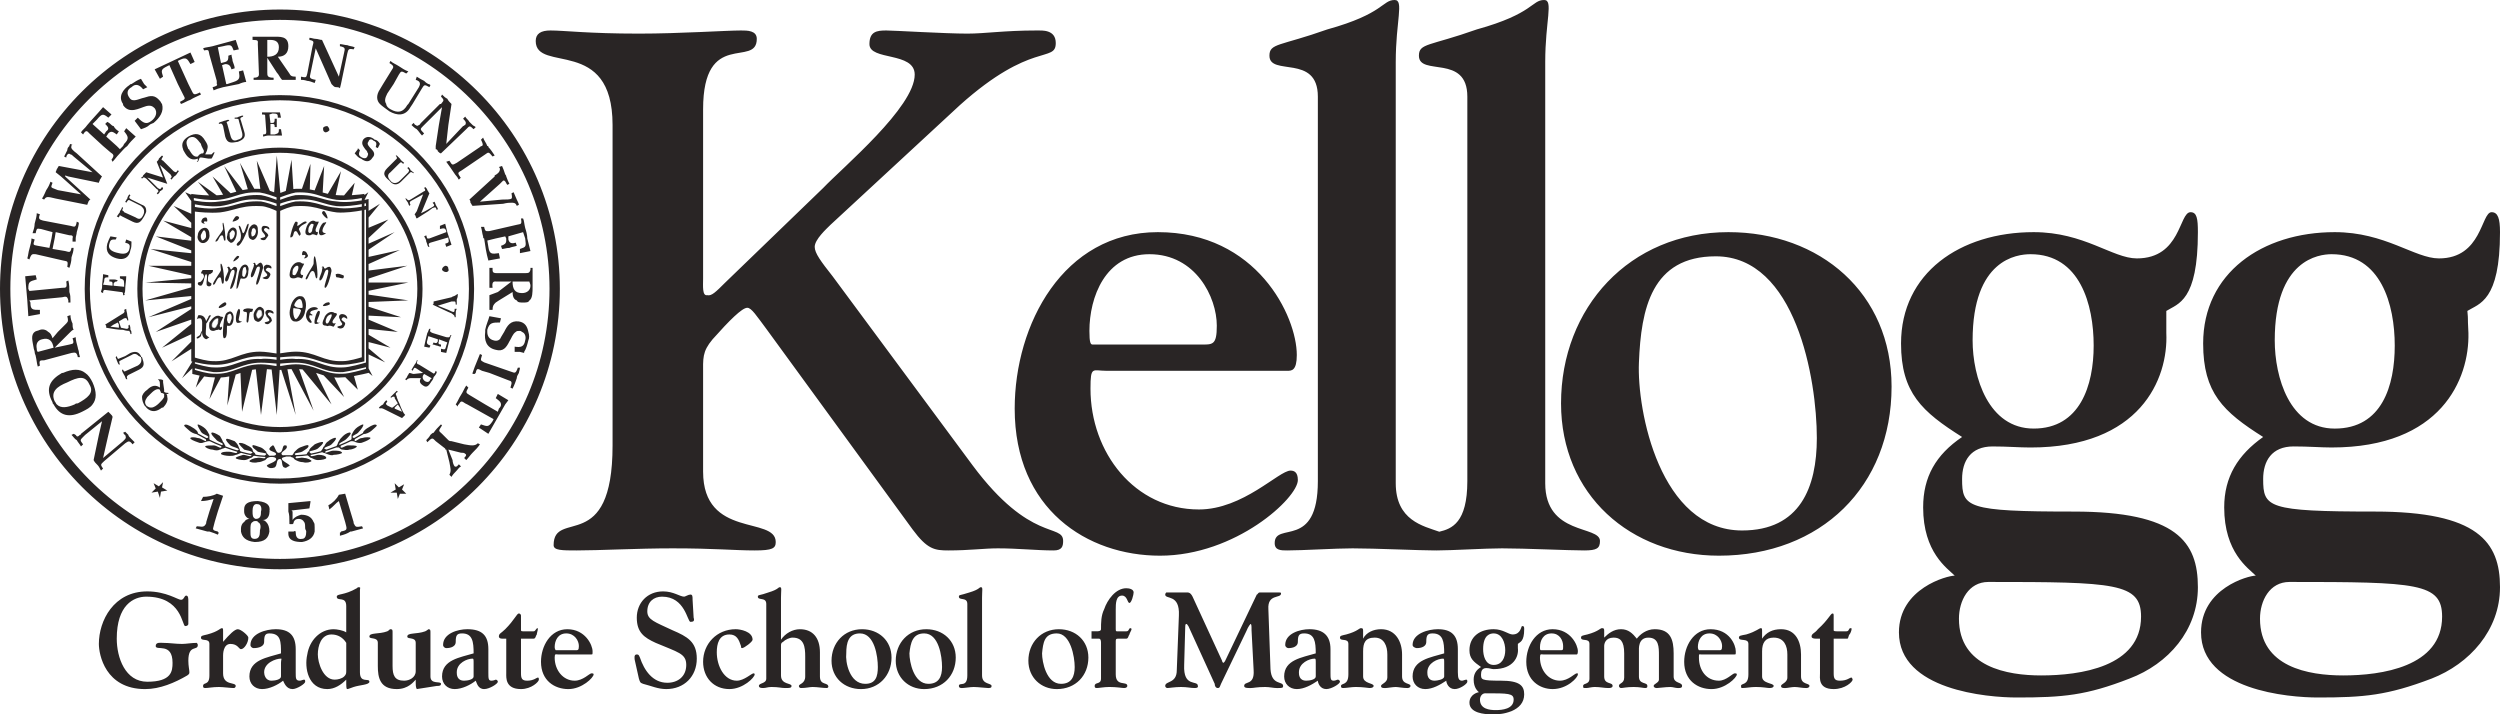 <?xml version="1.0" encoding="UTF-8"?>
<svg xmlns="http://www.w3.org/2000/svg" xmlns:xlink="http://www.w3.org/1999/xlink" width="154px" height="44px" viewBox="0 0 154 44" version="1.1">
  <title>kellogg-logo</title>
  <g id="Page-1" stroke="none" stroke-width="1" fill="none" fill-rule="evenodd">
    <g id="Artboard" transform="translate(-1822, -2238)" fill="#292525">
      <g id="logos" transform="translate(1299, 1669)">
        <g id="logo" transform="translate(500, 495)">
          <g id="kellogg-logo" transform="translate(23, 74)">
            <path d="M13.547,20.124 C13.482,19.995 13.742,19.607 13.742,19.542 C13.677,19.477 13.612,19.542 13.547,19.477 C13.288,19.348 13.028,19.671 12.899,19.865 C12.834,20.318 12.964,20.383 13.158,20.383 C13.223,20.383 13.288,20.318 13.418,20.318 C13.483,20.253 13.548,20.383 13.613,20.318 C13.678,20.253 13.678,20.253 13.678,20.124 C13.677,20.06 13.612,20.253 13.547,20.124 Z M13.417,19.93 C13.353,20.059 13.288,20.253 13.158,20.189 C13.028,20.189 13.028,19.995 13.093,19.865 C13.158,19.736 13.288,19.607 13.417,19.607 C13.482,19.671 13.417,19.8 13.417,19.93 Z M16.141,18.959 C15.947,18.765 15.687,19.089 15.622,19.347 C15.622,19.542 15.622,19.735 15.817,19.8 C16.011,19.93 16.271,19.542 16.271,19.283 C16.271,19.154 16.271,19.024 16.141,18.959 Z M15.882,19.607 C15.817,19.542 15.752,19.412 15.817,19.283 C15.882,19.154 15.882,19.089 16.011,19.089 C16.141,19.089 16.141,19.283 16.141,19.412 C16.076,19.542 15.882,19.671 15.882,19.607 Z M12.121,39.601 C12.121,39.601 12.185,39.666 12.185,39.73 C12.185,40.119 11.602,39.666 11.602,40.701 C11.602,41.024 11.667,41.284 11.667,41.413 C11.667,41.542 11.602,41.542 11.537,41.607 C10.759,42.06 9.851,42.448 8.943,42.448 C6.48,42.448 6.09,40.313 6.09,39.666 C6.09,38.243 6.998,36.43 9.073,36.43 C10.24,36.43 10.953,36.948 11.148,36.948 C11.342,36.948 11.342,36.689 11.472,36.689 C11.601,36.689 11.601,36.883 11.601,37.013 L11.601,38.436 C11.601,38.501 11.537,38.566 11.407,38.566 C11.212,38.566 11.212,36.754 9.007,36.754 C8.229,36.754 7.192,37.272 7.192,39.342 C7.192,40.507 7.711,41.995 9.072,41.995 C10.564,41.995 10.629,41.348 10.629,40.831 C10.629,39.536 9.591,40.119 9.591,39.795 C9.591,39.536 9.915,39.601 10.045,39.601 C10.434,39.601 10.823,39.666 11.212,39.666 C11.473,39.666 11.797,39.601 12.121,39.601 Z M15.298,39.277 C15.298,39.601 15.039,39.989 14.844,39.989 C14.714,39.989 14.65,39.666 14.196,39.666 C13.742,39.666 13.742,40.313 13.742,40.377 L13.742,41.477 C13.742,42.254 14.52,41.995 14.52,42.254 C14.52,42.254 14.52,42.383 14.39,42.383 C14.196,42.383 13.742,42.319 13.483,42.319 C13.094,42.319 12.835,42.383 12.64,42.383 C12.51,42.383 12.51,42.319 12.51,42.254 C12.51,41.995 12.899,42.254 12.899,41.607 L12.899,39.666 C12.899,39.277 12.38,39.536 12.38,39.277 C12.38,39.148 12.51,39.148 12.769,39.083 C13.482,38.889 13.547,38.695 13.677,38.695 C13.742,38.695 13.742,38.759 13.742,38.889 L13.742,39.536 C14.131,39.083 14.455,38.76 14.65,38.76 C14.844,38.76 15.298,39.148 15.298,39.277 Z M18.735,41.866 C18.67,41.866 18.54,41.93 18.475,41.93 C18.216,41.93 18.216,41.801 18.216,41.412 L18.216,39.989 C18.216,39.148 17.827,38.759 16.984,38.759 C16.4,38.759 15.428,39.018 15.428,39.73 C15.428,39.859 15.557,39.924 15.622,39.924 C15.687,39.924 16.271,39.924 16.271,39.536 C16.271,39.147 16.336,39.018 16.595,39.018 C17.309,39.018 17.309,39.536 17.309,40.248 C16.465,40.506 15.363,40.636 15.363,41.671 C15.363,42.124 15.687,42.447 16.141,42.447 C16.595,42.447 17.114,42.189 17.438,41.93 C17.503,42.059 17.633,42.447 18.022,42.447 C18.281,42.447 18.8,42.124 18.8,41.994 C18.799,41.93 18.799,41.866 18.735,41.866 Z M17.309,40.831 L17.309,41.671 C17.309,41.866 16.919,41.93 16.725,41.93 C16.336,41.93 16.271,41.542 16.271,41.412 C16.271,40.831 16.984,40.571 17.309,40.571 C17.373,40.571 17.309,40.636 17.309,40.831 Z M22.172,41.412 L22.172,36.365 C22.172,36.236 22.237,36.172 22.107,36.172 C22.042,36.172 22.042,36.172 21.977,36.236 C21.199,36.689 20.745,36.56 20.745,36.754 C20.745,37.077 21.328,36.689 21.328,37.336 L21.328,38.954 C21.133,38.825 20.745,38.76 20.55,38.76 C19.707,38.76 19.059,39.471 18.929,40.313 C18.734,41.154 18.994,42.447 20.161,42.447 C20.615,42.447 21.004,42.189 21.328,41.866 C21.328,42.319 21.328,42.447 21.393,42.447 C21.458,42.447 21.588,42.383 21.782,42.319 C22.171,42.189 22.755,42.189 22.755,41.995 C22.755,41.736 22.172,42.124 22.172,41.412 Z M21.329,41.284 C21.329,41.478 21.329,41.542 21.199,41.672 C21.069,41.801 20.81,41.866 20.615,41.866 C19.902,41.866 19.578,40.831 19.578,40.313 C19.578,39.795 19.772,39.083 20.421,39.083 C20.81,39.083 21.134,39.278 21.329,39.601 L21.329,41.284 L21.329,41.284 Z M27.165,42.124 C27.165,42.254 27.035,42.254 26.905,42.254 L25.673,42.447 C25.608,42.319 25.608,42.254 25.608,41.866 C25.479,41.995 25.154,42.447 24.441,42.447 C23.403,42.447 23.274,41.736 23.274,41.024 L23.274,39.6 C23.274,39.212 22.755,39.406 22.755,39.212 C22.755,38.953 23.339,39.083 23.858,38.889 C23.988,38.824 23.988,38.759 24.052,38.759 C24.182,38.759 24.182,38.824 24.182,38.953 L24.182,41.024 C24.182,41.606 24.312,41.93 24.895,41.93 C25.219,41.93 25.608,41.736 25.608,41.348 L25.608,39.601 C25.608,39.213 25.089,39.406 25.089,39.213 C25.089,38.954 25.673,39.083 26.192,38.889 C26.321,38.825 26.386,38.76 26.386,38.76 C26.516,38.76 26.516,38.825 26.516,38.954 L26.516,41.671 C26.516,42.189 27.165,41.93 27.165,42.124 Z M30.537,41.866 C30.537,41.866 30.407,41.93 30.277,41.93 C30.083,41.93 30.083,41.801 30.083,41.412 L30.083,39.989 C30.083,39.148 29.694,38.759 28.786,38.759 C28.202,38.759 27.294,39.018 27.294,39.73 C27.294,39.859 27.424,39.924 27.489,39.924 C27.554,39.924 28.073,39.924 28.073,39.536 C28.073,39.147 28.137,39.018 28.462,39.018 C29.111,39.018 29.175,39.536 29.175,40.248 C28.332,40.506 27.23,40.636 27.23,41.671 C27.23,42.124 27.554,42.447 28.008,42.447 C28.462,42.447 28.981,42.189 29.305,41.93 C29.37,42.059 29.435,42.447 29.824,42.447 C30.148,42.447 30.667,42.124 30.667,41.994 C30.666,41.93 30.602,41.866 30.537,41.866 Z M29.175,41.671 C29.175,41.866 28.786,41.93 28.591,41.93 C28.137,41.93 28.137,41.542 28.137,41.412 C28.137,40.831 28.786,40.571 29.11,40.571 C29.174,40.571 29.174,40.636 29.174,40.831 L29.174,41.671 L29.175,41.671 Z M33.195,41.866 C33.195,41.995 32.741,42.447 32.093,42.447 C31.12,42.447 31.185,41.736 31.185,41.477 L31.185,39.342 L30.925,39.342 C30.795,39.342 30.731,39.278 30.731,39.213 C30.731,39.018 30.861,39.018 31.12,38.76 C31.703,38.178 31.833,37.789 31.963,37.789 C32.028,37.789 32.093,37.854 32.093,37.918 L32.093,38.825 C32.093,38.889 32.157,38.889 32.287,38.889 L32.871,38.889 C33,38.889 33,38.695 33.13,38.695 C33.13,38.695 33.13,38.695 33.13,38.759 C33.13,38.824 33.066,39.018 33.066,39.083 C33.001,39.147 33.001,39.342 32.871,39.342 L32.093,39.342 L32.093,41.477 C32.093,41.8 32.157,41.93 32.482,41.93 C32.871,41.93 33.066,41.736 33.13,41.736 C33.195,41.736 33.195,41.801 33.195,41.866 Z M36.437,41.477 C36.307,41.477 35.918,41.93 35.4,41.93 C34.687,41.93 34.168,41.284 34.168,40.507 C34.168,40.249 34.233,40.313 34.362,40.313 L36.437,40.313 C36.502,40.313 36.502,40.313 36.502,40.119 C36.502,39.73 36.048,38.76 34.946,38.76 C33.908,38.76 33.325,39.795 33.325,40.766 C33.325,41.93 34.168,42.448 35.011,42.448 C35.854,42.448 36.567,41.736 36.567,41.542 C36.567,41.477 36.502,41.477 36.437,41.477 Z M34.881,39.018 C35.4,39.018 35.659,39.471 35.659,39.795 C35.659,40.054 35.595,40.054 35.465,40.054 L34.233,40.054 C34.233,40.054 34.168,39.989 34.168,39.86 C34.168,39.471 34.362,39.018 34.881,39.018 Z M42.922,40.571 C42.922,41.671 42.144,42.447 41.041,42.447 C40.523,42.447 40.134,42.254 39.615,42.124 C39.42,42.06 39.42,41.995 39.356,41.801 L39.096,40.636 C39.096,40.571 39.031,40.313 39.226,40.313 C39.356,40.313 39.356,40.377 39.42,40.506 C39.68,41.283 40.198,42.059 41.106,42.059 C41.755,42.059 42.273,41.671 42.273,40.959 C42.273,40.248 41.754,40.183 40.393,39.601 C39.68,39.277 39.226,38.954 39.226,38.048 C39.226,37.142 39.874,36.43 40.847,36.43 C41.495,36.43 41.885,36.754 42.144,36.754 C42.209,36.754 42.403,36.624 42.533,36.624 C42.663,36.624 42.663,36.754 42.663,36.948 L42.728,38.048 C42.792,38.242 42.728,38.307 42.533,38.307 C42.339,38.307 42.209,36.754 40.782,36.754 C40.263,36.754 39.874,37.077 39.874,37.66 C39.874,38.178 40.328,38.307 41.431,38.825 C42.339,39.213 42.922,39.536 42.922,40.571 Z M46.488,41.542 C46.488,41.736 45.775,42.447 44.932,42.447 C43.96,42.447 43.311,41.736 43.311,40.765 C43.311,39.665 44.154,38.759 45.321,38.759 C45.58,38.759 46.359,38.889 46.359,39.406 C46.359,39.536 45.84,39.924 45.71,39.924 C45.645,39.924 45.645,39.859 45.645,39.795 C45.515,39.406 45.386,39.083 44.932,39.083 C44.284,39.083 44.154,39.666 44.154,40.183 C44.154,41.024 44.608,41.93 45.386,41.93 C45.84,41.93 46.294,41.476 46.424,41.476 C46.423,41.477 46.488,41.477 46.488,41.542 Z M51.027,42.319 L50.962,42.383 C50.638,42.383 50.379,42.319 50.055,42.319 C49.86,42.319 49.666,42.383 49.342,42.383 C49.342,42.383 49.212,42.383 49.212,42.254 C49.212,42.124 49.601,42.124 49.601,41.671 L49.601,40.442 C49.601,39.86 49.536,39.277 48.823,39.277 C48.628,39.277 48.369,39.406 48.239,39.536 C48.109,39.601 48.109,39.666 48.109,39.795 L48.109,41.607 C48.109,42.189 48.758,42.06 48.758,42.254 C48.758,42.383 48.628,42.383 48.369,42.383 C48.11,42.383 47.98,42.319 47.526,42.319 C47.266,42.319 47.202,42.383 47.007,42.383 C46.942,42.383 46.748,42.383 46.748,42.254 C46.748,42.059 47.202,42.124 47.202,41.801 L47.202,37.207 C47.202,36.754 46.683,37.012 46.683,36.754 C46.683,36.624 46.813,36.689 47.331,36.495 C47.98,36.301 47.915,36.172 48.044,36.172 C48.174,36.172 48.109,36.365 48.109,36.819 L48.109,39.407 C48.368,39.018 48.822,38.76 49.276,38.76 C50.054,38.76 50.508,39.277 50.508,40.183 L50.508,41.671 C50.509,42.254 51.027,41.995 51.027,42.319 Z M53.102,38.76 C52,38.76 51.222,39.601 51.222,40.701 C51.222,41.736 52,42.448 53.038,42.448 C54.14,42.448 54.918,41.607 54.918,40.507 C54.918,39.471 54.14,38.76 53.102,38.76 Z M53.297,42.124 C52.324,42.124 52.065,40.766 52.13,40.248 C52.13,39.601 52.259,39.018 52.973,39.018 C53.88,39.018 54.075,40.442 54.075,41.089 C54.075,41.671 53.946,42.124 53.297,42.124 Z M57.058,38.76 C55.956,38.76 55.178,39.601 55.178,40.701 C55.178,41.736 55.956,42.448 56.928,42.448 C58.096,42.448 58.874,41.607 58.874,40.507 C58.874,39.471 58.096,38.76 57.058,38.76 Z M57.188,42.124 C56.28,42.124 56.021,40.766 56.021,40.248 C56.086,39.601 56.215,39.018 56.928,39.018 C57.836,39.018 58.03,40.442 58.03,41.089 C58.03,41.671 57.836,42.124 57.188,42.124 Z M61.079,42.254 C61.079,42.319 61.079,42.384 60.884,42.384 C60.754,42.384 60.235,42.319 59.976,42.319 C59.781,42.319 59.392,42.384 59.263,42.384 C59.198,42.384 59.068,42.384 59.068,42.254 C59.068,41.995 59.587,42.384 59.587,41.607 L59.587,37.207 C59.587,36.754 59.068,37.013 59.068,36.754 C59.068,36.625 59.133,36.689 59.717,36.495 C60.365,36.301 60.3,36.172 60.43,36.172 C60.559,36.172 60.494,36.366 60.494,36.819 L60.494,41.607 C60.495,42.189 61.079,42.06 61.079,42.254 Z M65.228,38.76 C64.126,38.76 63.348,39.601 63.348,40.701 C63.348,41.736 64.126,42.448 65.099,42.448 C66.266,42.448 67.044,41.607 67.044,40.507 C67.044,39.471 66.266,38.76 65.228,38.76 Z M65.358,42.124 C64.451,42.124 64.191,40.766 64.191,40.248 C64.256,39.601 64.321,39.018 65.099,39.018 C65.942,39.018 66.201,40.442 66.201,41.089 C66.201,41.671 66.007,42.124 65.358,42.124 Z M68.73,37.53 L68.73,38.76 C68.73,38.825 68.73,38.889 68.795,38.889 L69.379,38.889 C69.573,38.889 69.508,38.695 69.638,38.695 C69.638,38.695 69.703,38.695 69.703,38.759 C69.703,38.824 69.573,39.018 69.573,39.083 C69.508,39.147 69.508,39.342 69.378,39.342 L68.859,39.342 C68.73,39.342 68.73,39.406 68.73,39.536 L68.73,41.541 C68.73,42.318 69.443,41.93 69.443,42.253 C69.443,42.318 69.378,42.383 69.248,42.383 C69.119,42.383 68.794,42.318 68.341,42.318 C68.017,42.318 67.693,42.383 67.563,42.383 C67.433,42.383 67.433,42.318 67.433,42.253 C67.433,41.994 67.822,42.189 67.822,41.8 L67.822,39.6 C67.822,39.536 67.822,39.341 67.692,39.341 L67.238,39.341 L67.238,38.888 L67.562,38.888 C67.627,38.888 67.822,38.888 67.822,38.759 C67.822,38.371 67.822,37.918 68.016,37.529 C68.211,36.947 68.73,36.235 69.378,36.235 C69.573,36.235 69.832,36.3 69.832,36.494 C69.832,36.623 69.703,37.141 69.573,37.141 C69.443,37.141 69.443,36.688 69.119,36.688 C68.73,36.689 68.73,37.207 68.73,37.53 Z M79.04,42.254 C79.04,42.384 78.975,42.384 78.651,42.384 C78.457,42.384 78.198,42.319 77.938,42.319 C77.419,42.319 77.224,42.384 77.03,42.384 C76.836,42.384 76.641,42.384 76.641,42.254 C76.641,41.93 77.289,42.254 77.224,41.284 L77.095,38.825 C77.095,38.566 77.095,38.436 77.03,38.436 C77.03,38.436 76.9,38.565 76.771,38.889 L75.215,42.124 C75.15,42.254 75.15,42.383 75.02,42.383 C74.891,42.383 74.826,42.254 74.826,42.124 L73.204,38.565 C73.14,38.501 73.14,38.436 73.075,38.436 C73.01,38.436 73.01,38.565 73.01,38.63 L72.945,40.959 C72.88,42.383 73.788,41.866 73.788,42.254 C73.788,42.254 73.852,42.383 73.593,42.383 C73.334,42.383 73.139,42.319 72.75,42.319 C72.361,42.319 72.037,42.383 71.907,42.383 C71.842,42.383 71.777,42.319 71.777,42.254 C71.777,41.93 72.49,42.124 72.49,41.283 L72.62,37.918 C72.685,36.56 71.777,36.948 71.777,36.624 C71.777,36.56 71.842,36.495 71.842,36.495 C71.972,36.495 72.101,36.495 72.361,36.495 C72.556,36.495 72.88,36.495 73.139,36.495 C73.204,36.495 73.334,36.495 73.463,36.754 L75.279,40.701 C75.279,40.765 75.344,40.83 75.344,40.83 C75.409,40.83 75.473,40.701 75.473,40.701 L77.419,36.624 C77.483,36.624 77.483,36.495 77.613,36.495 C77.808,36.495 78.002,36.495 78.132,36.495 C78.262,36.495 78.456,36.495 78.651,36.495 C78.911,36.495 78.911,36.495 78.911,36.56 C78.911,36.883 78.068,36.56 78.132,37.53 L78.262,41.219 C78.327,42.254 79.04,41.93 79.04,42.254 Z M82.412,41.866 C82.347,41.866 82.283,41.93 82.153,41.93 C81.958,41.93 81.958,41.801 81.958,41.412 L81.958,39.989 C81.958,39.148 81.504,38.759 80.661,38.759 C80.078,38.759 79.17,39.018 79.17,39.73 C79.17,39.859 79.3,39.924 79.364,39.924 C79.429,39.924 79.948,39.924 79.948,39.536 C79.948,39.147 80.012,39.018 80.337,39.018 C80.985,39.018 81.05,39.536 81.05,40.248 C80.207,40.506 79.104,40.636 79.104,41.671 C79.104,42.124 79.429,42.447 79.883,42.447 C80.337,42.447 80.791,42.189 81.18,41.93 C81.18,42.059 81.309,42.447 81.698,42.447 C82.023,42.447 82.542,42.124 82.542,41.994 C82.542,41.93 82.477,41.866 82.412,41.866 Z M81.051,41.671 C81.051,41.866 80.662,41.93 80.467,41.93 C80.013,41.93 80.013,41.542 80.013,41.412 C80.013,40.831 80.662,40.571 80.986,40.571 C81.051,40.571 81.051,40.636 81.051,40.831 L81.051,41.671 Z M86.887,42.254 C86.887,42.319 86.822,42.384 86.692,42.384 C86.433,42.384 86.108,42.319 85.979,42.319 C85.784,42.319 85.46,42.384 85.33,42.384 C85.201,42.384 85.071,42.384 85.071,42.254 C85.071,42.125 85.46,42.06 85.46,41.736 L85.46,40.313 C85.46,39.795 85.265,39.277 84.682,39.277 C84.098,39.277 83.968,39.601 83.968,40.118 L83.968,41.671 C83.968,42.124 84.616,42.059 84.616,42.253 C84.616,42.318 84.552,42.383 84.357,42.383 C84.292,42.383 83.968,42.318 83.514,42.318 C83.255,42.318 82.931,42.383 82.736,42.383 C82.606,42.383 82.606,42.318 82.606,42.253 C82.606,42.059 83.06,42.253 83.06,41.541 L83.06,39.665 C83.06,39.277 82.542,39.536 82.542,39.277 C82.542,39.147 82.671,39.147 82.931,39.082 C83.644,38.888 83.709,38.694 83.838,38.694 C83.967,38.694 83.967,38.759 83.967,38.889 L83.967,39.342 C84.162,38.953 84.616,38.759 85.07,38.759 C85.978,38.759 86.367,39.536 86.367,40.312 L86.367,41.671 C86.368,42.189 86.887,42.06 86.887,42.254 Z M90.324,41.866 C90.259,41.866 90.129,41.93 90.064,41.93 C89.869,41.93 89.804,41.801 89.804,41.412 L89.804,39.989 C89.804,39.148 89.415,38.759 88.573,38.759 C87.989,38.759 87.016,39.018 87.016,39.73 C87.016,39.859 87.211,39.924 87.276,39.924 C87.341,39.924 87.859,39.924 87.859,39.536 C87.859,39.147 87.924,39.018 88.248,39.018 C88.897,39.018 88.962,39.536 88.962,40.248 C88.119,40.506 87.016,40.636 87.016,41.671 C87.016,42.124 87.341,42.447 87.795,42.447 C88.248,42.447 88.702,42.189 89.091,41.93 C89.091,42.059 89.221,42.447 89.61,42.447 C89.934,42.447 90.388,42.124 90.388,41.994 C90.388,41.93 90.388,41.866 90.324,41.866 Z M88.962,41.671 C88.962,41.866 88.508,41.93 88.378,41.93 C87.924,41.93 87.924,41.542 87.924,41.412 C87.924,40.831 88.573,40.571 88.897,40.571 C88.962,40.571 88.962,40.636 88.962,40.831 L88.962,41.671 Z M93.89,38.76 C93.89,38.63 93.89,38.565 93.76,38.565 C93.695,38.565 93.695,39.083 93.177,39.083 C92.917,39.083 92.593,38.759 92.009,38.759 C91.166,38.759 90.518,39.212 90.518,40.053 C90.518,40.571 90.777,40.765 91.231,41.088 C90.907,41.283 90.778,41.541 90.778,41.865 C90.778,42.383 91.037,42.577 91.102,42.641 C91.037,42.641 90.518,42.771 90.518,43.288 C90.518,43.936 91.491,44 91.816,44 C92.334,44 92.594,44 93.112,43.806 C93.566,43.611 93.89,43.288 93.89,42.771 C93.89,42.253 93.631,41.93 92.464,41.93 C91.232,41.93 91.232,41.865 91.232,41.541 C91.232,41.347 91.297,41.153 91.556,41.153 C91.751,41.153 91.88,41.218 92.01,41.218 C93.242,41.218 93.566,40.441 93.501,39.924 C93.501,39.665 93.501,39.794 93.501,39.665 C93.631,39.536 93.89,39.536 93.89,38.76 Z M91.49,42.707 C92.917,42.707 93.241,42.707 93.241,43.095 C93.241,43.677 92.528,43.742 92.139,43.742 C91.75,43.742 91.166,43.677 91.166,43.095 C91.166,42.901 91.296,42.707 91.49,42.707 Z M92.009,40.96 C91.49,40.96 91.361,40.377 91.361,39.989 C91.361,39.083 91.815,39.018 92.009,39.018 C92.528,39.018 92.723,39.601 92.723,40.054 C92.723,40.507 92.528,40.96 92.009,40.96 Z M95.057,40.313 L97.132,40.313 C97.132,40.313 97.197,40.313 97.197,40.118 C97.197,39.73 96.743,38.759 95.64,38.759 C94.603,38.759 94.019,39.795 94.019,40.765 C94.019,41.93 94.862,42.447 95.64,42.447 C96.548,42.447 97.197,41.736 97.197,41.542 C97.197,41.477 97.197,41.477 97.132,41.477 C97.002,41.477 96.613,41.93 96.094,41.93 C95.381,41.93 94.862,41.284 94.862,40.507 C94.863,40.248 94.928,40.313 95.057,40.313 Z M94.863,39.86 C94.863,39.471 95.057,39.018 95.576,39.018 C96.094,39.018 96.289,39.471 96.289,39.795 C96.289,40.054 96.289,40.054 96.094,40.054 L94.928,40.054 C94.863,40.054 94.863,39.989 94.863,39.86 Z M103.616,42.254 C103.616,42.384 103.487,42.384 103.357,42.384 C103.227,42.384 103.033,42.319 102.903,42.319 C102.579,42.319 102.19,42.384 102.06,42.384 C101.93,42.384 101.865,42.319 101.865,42.254 C101.865,42.125 102.19,42.06 102.19,41.866 L102.19,40.377 C102.19,39.86 102.19,39.278 101.541,39.278 C100.893,39.278 100.958,39.989 100.958,40.119 L100.958,41.671 C100.958,42.189 101.477,41.995 101.477,42.254 C101.477,42.319 101.477,42.383 101.347,42.383 C101.217,42.383 101.023,42.319 100.634,42.319 C100.18,42.319 99.985,42.383 99.856,42.383 C99.791,42.383 99.726,42.319 99.726,42.254 C99.726,42.059 100.05,42.124 100.05,41.736 L100.05,40.248 C100.05,39.471 99.791,39.277 99.402,39.277 C98.883,39.277 98.818,39.665 98.818,39.795 L98.818,41.671 C98.818,42.189 99.337,41.994 99.337,42.253 C99.337,42.383 99.142,42.383 99.077,42.383 C98.818,42.383 98.559,42.318 98.234,42.318 C98.04,42.318 97.845,42.383 97.715,42.383 C97.521,42.383 97.521,42.383 97.521,42.253 C97.521,42.059 97.91,42.189 97.91,41.8 L97.91,39.665 C97.91,39.277 97.391,39.536 97.391,39.277 C97.391,39.147 97.52,39.147 97.78,39.082 C98.493,38.888 98.558,38.694 98.688,38.694 C98.818,38.694 98.818,38.759 98.818,38.889 L98.818,39.277 C99.077,39.018 99.401,38.759 99.855,38.759 C100.309,38.759 100.569,39.018 100.828,39.342 C101.023,39.083 101.412,38.759 101.93,38.759 C102.903,38.759 103.097,39.406 103.097,40.248 L103.097,41.671 C103.097,42.124 103.616,41.995 103.616,42.254 Z M106.859,41.477 C106.729,41.477 106.34,41.93 105.886,41.93 C105.108,41.93 104.654,41.284 104.654,40.507 C104.654,40.249 104.654,40.313 104.784,40.313 L106.859,40.313 C106.924,40.313 106.924,40.313 106.924,40.119 C106.924,39.73 106.535,38.76 105.367,38.76 C104.33,38.76 103.746,39.795 103.746,40.766 C103.746,41.93 104.589,42.448 105.432,42.448 C106.275,42.448 106.989,41.736 106.989,41.542 C106.989,41.477 106.924,41.477 106.859,41.477 Z M105.302,39.018 C105.821,39.018 106.081,39.471 106.081,39.795 C106.081,40.054 106.016,40.054 105.886,40.054 L104.654,40.054 C104.654,40.054 104.589,39.989 104.589,39.86 C104.589,39.471 104.784,39.018 105.302,39.018 Z M111.463,42.254 C111.463,42.319 111.398,42.384 111.268,42.384 C111.009,42.384 110.749,42.319 110.555,42.319 C110.36,42.319 110.101,42.384 109.972,42.384 C109.842,42.384 109.712,42.384 109.712,42.254 C109.712,42.125 110.101,42.06 110.101,41.736 L110.101,40.313 C110.101,39.795 109.907,39.277 109.258,39.277 C108.739,39.277 108.545,39.601 108.545,40.118 L108.545,41.671 C108.545,42.124 109.258,42.059 109.258,42.253 C109.258,42.318 109.194,42.383 108.998,42.383 C108.869,42.383 108.609,42.318 108.155,42.318 C107.831,42.318 107.572,42.383 107.312,42.383 C107.247,42.383 107.247,42.318 107.247,42.253 C107.247,42.059 107.701,42.253 107.701,41.541 L107.701,39.665 C107.701,39.277 107.118,39.536 107.118,39.277 C107.118,39.147 107.247,39.147 107.571,39.082 C108.22,38.888 108.35,38.694 108.479,38.694 C108.544,38.694 108.544,38.759 108.544,38.889 L108.544,39.342 C108.804,38.953 109.193,38.759 109.711,38.759 C110.619,38.759 110.943,39.536 110.943,40.312 L110.943,41.671 C110.944,42.189 111.463,42.06 111.463,42.254 Z M114.057,41.736 C114.057,41.736 114.122,41.801 114.122,41.866 C114.122,41.995 113.668,42.447 112.954,42.447 C111.981,42.447 112.111,41.736 112.111,41.477 L112.111,39.342 L111.852,39.342 C111.657,39.342 111.592,39.278 111.592,39.213 C111.592,39.018 111.787,39.018 111.981,38.76 C112.63,38.178 112.76,37.789 112.889,37.789 C112.954,37.789 112.954,37.854 112.954,37.918 L112.954,38.825 C112.954,38.889 113.084,38.889 113.149,38.889 L113.733,38.889 C113.927,38.889 113.862,38.695 113.992,38.695 C114.057,38.695 114.057,38.695 114.057,38.759 C114.057,38.824 113.992,39.018 113.928,39.083 C113.863,39.147 113.863,39.342 113.798,39.342 L112.955,39.342 L112.955,41.477 C112.955,41.8 113.02,41.93 113.344,41.93 C113.797,41.93 113.927,41.736 114.057,41.736 Z M34.486,17.794 C34.486,8.307 26.751,0.587 17.243,0.587 C7.735,0.587 0,8.307 0,17.794 C0,27.318 7.735,35.066 17.243,35.066 C26.751,35.066 34.486,27.318 34.486,17.794 Z M0.638,17.794 C0.638,8.658 8.087,1.225 17.244,1.225 C26.4,1.225 33.85,8.658 33.85,17.794 C33.85,26.967 26.4,34.429 17.244,34.429 C8.087,34.429 0.638,26.967 0.638,17.794 Z M29.204,17.794 C29.204,11.213 23.839,5.859 17.243,5.859 C10.612,5.859 5.218,11.213 5.218,17.794 C5.218,24.412 10.612,29.795 17.243,29.795 C23.839,29.795 29.204,24.412 29.204,17.794 Z M5.536,17.794 C5.536,11.388 10.788,6.177 17.244,6.177 C23.663,6.177 28.886,11.388 28.886,17.794 C28.886,24.236 23.663,29.477 17.244,29.477 C10.788,29.477 5.536,24.236 5.536,17.794 Z M26.027,17.794 C26.027,12.997 22.086,9.094 17.243,9.094 C12.4,9.094 8.46,12.997 8.46,17.794 C8.46,22.663 12.4,26.624 17.244,26.624 C22.087,26.624 26.027,22.663 26.027,17.794 Z M8.778,17.794 C8.778,13.172 12.576,9.412 17.243,9.412 C21.911,9.412 25.708,13.172 25.708,17.794 C25.708,22.488 21.911,26.306 17.243,26.306 C12.576,26.306 8.778,22.488 8.778,17.794 Z M29.434,27.306 L29.564,27.371 C29.434,27.565 29.305,27.695 29.11,27.888 C28.98,28.018 28.851,28.212 28.721,28.341 L28.591,28.212 C28.656,28.148 28.786,28.018 28.656,27.953 C28.591,27.888 28.526,27.888 28.397,27.888 L27.619,27.694 L27.878,28.341 C27.878,28.47 27.943,28.665 28.008,28.73 C28.137,28.794 28.202,28.665 28.267,28.6 L28.397,28.73 C28.267,28.794 28.202,28.924 28.072,29.053 C28.008,29.117 27.878,29.247 27.813,29.376 L27.683,29.247 C27.813,28.988 27.748,28.859 27.683,28.471 L27.489,27.694 C27.424,27.694 27.424,27.694 27.424,27.63 L26.84,27.177 C26.645,26.983 26.645,26.918 26.321,27.242 L26.256,27.112 C26.321,27.047 26.451,26.918 26.515,26.788 C26.58,26.724 26.645,26.659 26.71,26.659 C26.84,26.465 26.969,26.335 27.164,26.141 L27.229,26.206 C26.969,26.594 27.034,26.529 27.229,26.724 L27.293,26.788 L27.618,27.112 C27.683,27.176 27.747,27.176 27.812,27.176 L28.59,27.37 C28.98,27.436 29.24,27.501 29.434,27.306 Z M8.295,27.242 L8.165,27.371 C7.971,27.113 7.906,27.177 7.711,27.307 L6.414,28.407 C6.22,28.601 6.155,28.601 6.35,28.86 L6.22,28.989 C6.155,28.86 6.09,28.731 6.025,28.666 C5.895,28.536 5.831,28.471 5.766,28.342 L6.09,26.789 L6.285,25.948 L5.248,26.789 L5.118,26.918 C4.923,27.113 4.923,27.113 5.118,27.371 L4.988,27.501 C4.923,27.371 4.793,27.242 4.729,27.113 C4.599,27.048 4.534,26.918 4.404,26.789 L4.534,26.724 C4.599,26.724 4.599,26.789 4.664,26.789 C4.729,26.918 4.794,26.918 4.923,26.789 C4.923,26.789 4.988,26.789 4.988,26.724 L6.674,25.366 C6.739,25.43 6.739,25.43 6.804,25.495 C6.869,25.56 6.934,25.625 6.934,25.689 L6.674,26.789 L6.35,28.213 L7.582,27.177 C7.777,26.983 7.777,26.983 7.712,26.789 C7.647,26.789 7.647,26.724 7.582,26.66 L7.712,26.595 C7.777,26.66 7.842,26.724 7.907,26.789 C7.907,26.854 7.971,26.918 8.036,26.983 C8.1,27.048 8.23,27.177 8.295,27.242 Z M5.701,24.912 C5.96,24.589 5.96,24.136 5.701,23.554 C5.571,23.295 5.441,23.1 5.247,22.971 C4.923,22.712 4.469,22.712 3.885,22.971 L3.821,22.971 C3.043,23.424 2.783,23.942 3.237,24.783 C3.237,24.847 3.237,24.847 3.302,24.912 C3.691,25.624 4.274,25.753 5.052,25.365 C5.312,25.236 5.571,25.107 5.701,24.912 Z M4.599,24.912 C4.145,25.106 3.756,25.171 3.497,24.912 C3.432,24.847 3.432,24.783 3.367,24.718 C3.107,24.136 3.497,23.812 4.145,23.554 C4.793,23.23 5.248,23.1 5.507,23.683 C5.831,24.201 5.377,24.524 4.794,24.847 C4.729,24.848 4.663,24.848 4.599,24.912 Z M30.666,24.265 L31.314,24.654 L31.12,24.912 L30.082,26.724 L29.498,26.335 L29.628,26.142 C30.017,26.271 30.082,26.335 30.342,25.947 L30.406,25.818 L28.785,24.912 L28.656,24.848 C28.461,24.718 28.396,24.654 28.267,24.913 C28.202,24.913 28.202,24.977 28.202,25.042 L28.072,24.913 C28.202,24.718 28.267,24.524 28.397,24.33 C28.526,24.136 28.591,23.942 28.721,23.748 L28.851,23.877 C28.656,24.201 28.721,24.201 28.915,24.33 L29.888,24.913 L30.666,25.366 L30.731,25.172 C30.861,25.042 30.861,24.978 30.861,24.913 C30.861,24.784 30.796,24.719 30.537,24.525 L30.666,24.265 Z M31.898,22.648 L32.028,22.648 C32.028,22.777 31.964,22.906 31.964,22.971 C31.899,23.1 31.834,23.165 31.834,23.294 C31.769,23.489 31.704,23.683 31.574,23.941 L31.444,23.877 C31.574,23.489 31.509,23.489 31.315,23.424 L30.147,22.971 L29.693,22.841 C29.434,22.712 29.369,22.647 29.304,22.971 C29.239,23.035 29.239,23.035 29.239,23.035 L29.11,23.035 C29.11,22.971 29.11,22.971 29.11,22.971 C29.175,22.776 29.24,22.582 29.564,21.806 L29.694,21.87 C29.564,22.259 29.629,22.194 29.824,22.323 L31.509,22.906 C31.704,22.971 31.769,23.036 31.898,22.648 Z M4.793,22.001 L4.923,22.001 C4.923,21.936 4.858,21.806 4.858,21.677 C4.858,21.613 4.793,21.483 4.793,21.418 C4.729,21.16 4.663,20.965 4.663,20.771 L4.469,20.836 C4.599,21.224 4.469,21.159 4.274,21.224 L3.367,21.418 L4.145,20.642 C4.21,20.577 4.275,20.513 4.34,20.448 C4.404,20.383 4.469,20.319 4.534,20.319 C4.469,20.189 4.469,20.06 4.469,19.93 C4.404,19.801 4.34,19.607 4.34,19.412 L4.145,19.477 C4.21,19.736 4.21,19.8 4.08,19.93 L3.561,20.448 L3.237,20.836 C3.172,20.642 3.107,20.513 2.978,20.448 C2.848,20.319 2.653,20.254 2.459,20.319 C2.329,20.383 2.2,20.383 2.135,20.448 C1.876,20.642 2.006,21.03 2.071,21.419 C2.071,21.483 2.135,21.613 2.135,21.677 C2.135,21.807 2.2,21.872 2.2,21.936 C2.264,22.195 2.264,22.389 2.329,22.583 L2.459,22.519 C2.394,22.195 2.459,22.195 2.719,22.195 L4.404,21.742 C4.534,21.741 4.729,21.613 4.793,22.001 Z M2.329,21.677 C2.264,21.613 2.264,21.548 2.264,21.483 C2.199,21.159 2.329,20.965 2.588,20.901 C3.042,20.771 3.236,21.03 3.301,21.418 L2.329,21.677 Z M32.547,20.447 C32.611,20.642 32.611,20.836 32.547,20.965 C32.482,21.224 32.417,21.483 32.287,21.677 C32.287,21.741 32.287,21.741 32.287,21.741 L32.028,21.677 L31.703,21.677 L31.703,21.354 C32.093,21.418 32.287,21.354 32.352,20.966 C32.417,20.771 32.352,20.513 32.157,20.448 C32.157,20.448 32.093,20.383 32.027,20.383 C31.897,20.383 31.833,20.383 31.768,20.448 C31.573,20.577 31.508,20.836 31.379,21.03 C31.185,21.419 30.99,21.677 30.536,21.548 C29.952,21.419 29.823,20.966 29.888,20.448 C29.888,20.383 29.888,20.319 29.888,20.319 C29.952,19.995 30.082,19.736 30.147,19.478 L30.86,19.607 L30.795,19.866 C30.342,19.866 30.147,19.866 30.017,20.319 C30.017,20.383 30.017,20.383 30.017,20.448 C30.017,20.706 30.147,20.901 30.406,20.966 C30.601,21.03 30.795,20.966 30.86,20.771 C30.925,20.642 30.99,20.577 31.055,20.448 C31.249,20.06 31.444,19.736 31.963,19.801 C32.352,19.865 32.482,20.124 32.547,20.447 Z M2.459,19.348 L1.745,19.477 L1.681,18.506 L1.551,17.018 L2.199,16.953 L2.264,17.212 C1.81,17.341 1.745,17.341 1.745,17.794 L1.81,17.924 L3.82,17.729 C4.08,17.729 4.144,17.729 4.08,17.341 L4.209,17.277 C4.274,17.536 4.274,17.73 4.274,17.989 C4.339,18.183 4.339,18.312 4.339,18.506 C4.339,18.571 4.339,18.636 4.339,18.636 L4.209,18.636 C4.209,18.636 4.209,18.571 4.209,18.506 C4.144,18.248 4.08,18.248 3.82,18.312 L1.81,18.506 L1.875,18.636 C1.875,19.089 2.004,19.089 2.458,19.089 L2.458,19.348 L2.459,19.348 Z M32.093,13.459 L32.222,13.459 C32.287,13.589 32.287,13.782 32.352,14.042 C32.417,14.236 32.482,14.495 32.482,14.688 C32.547,14.948 32.612,15.206 32.676,15.465 L32.028,15.595 L32.028,15.336 C32.417,15.206 32.417,15.206 32.352,14.688 L32.222,14.3 L31.315,14.559 L31.315,14.688 L31.315,14.753 C31.379,15.012 31.574,15.012 31.769,14.948 L31.834,15.142 C31.639,15.206 31.51,15.206 31.38,15.271 C31.185,15.271 31.056,15.336 30.926,15.336 L30.861,15.142 C31.056,15.077 31.185,15.013 31.185,14.818 L31.185,14.689 L31.121,14.56 L30.537,14.689 L30.018,14.818 L30.083,15.206 C30.148,15.659 30.278,15.659 30.731,15.595 L30.796,15.918 L30.083,16.048 C29.953,15.595 29.888,15.142 29.823,14.688 C29.758,14.688 29.758,14.624 29.758,14.559 C29.693,14.365 29.693,14.171 29.628,13.977 L29.823,13.977 C29.888,14.3 29.953,14.235 30.147,14.235 L31.833,13.847 C32.093,13.783 32.157,13.847 32.093,13.459 Z M32.676,16.63 C32.612,16.824 32.547,16.824 32.352,16.824 L30.602,16.824 C30.472,16.824 30.342,16.824 30.342,16.63 C30.342,16.565 30.342,16.501 30.342,16.501 L30.147,16.501 C30.147,16.501 30.147,16.565 30.147,16.63 C30.147,16.759 30.147,16.889 30.147,17.083 C30.147,17.277 30.147,17.536 30.147,17.73 L30.342,17.73 C30.277,17.277 30.472,17.342 30.602,17.342 L31.509,17.342 L30.667,17.989 C30.472,18.054 30.342,18.119 30.148,18.183 C30.148,18.313 30.148,18.442 30.148,18.507 C30.148,18.572 30.148,18.572 30.148,18.572 C30.148,18.701 30.148,18.895 30.148,19.089 L30.342,19.089 C30.342,18.831 30.407,18.766 30.537,18.636 L30.732,18.507 L31.575,17.989 C31.575,18.248 31.64,18.442 31.835,18.507 C31.899,18.636 32.029,18.636 32.224,18.636 C32.419,18.636 32.548,18.636 32.613,18.507 C32.807,18.377 32.807,17.989 32.807,17.666 C32.807,17.472 32.807,17.277 32.807,17.148 C32.807,16.954 32.807,16.76 32.807,16.63 C32.807,16.566 32.807,16.501 32.807,16.501 L32.677,16.501 C32.676,16.501 32.676,16.565 32.676,16.63 Z M32.157,18.054 C31.703,18.054 31.574,17.795 31.574,17.342 L32.611,17.342 C32.611,17.407 32.676,17.471 32.676,17.601 C32.676,17.859 32.482,18.054 32.157,18.054 Z M1.81,15.983 L1.681,15.918 C1.745,15.724 1.745,15.53 1.81,15.336 C1.875,15.077 1.94,14.883 1.94,14.688 L2.135,14.753 C2.005,15.142 2.07,15.077 2.329,15.142 L3.043,15.271 L3.172,14.688 L3.237,14.3 L2.524,14.106 C2.329,14.106 2.264,13.977 2.2,14.364 L2.005,14.364 C2.07,14.17 2.134,13.976 2.134,13.782 C2.199,13.523 2.264,13.329 2.264,13.135 L2.459,13.199 C2.329,13.523 2.459,13.523 2.653,13.588 L4.339,13.911 C4.599,13.976 4.663,14.041 4.728,13.653 L4.858,13.717 C4.858,13.846 4.793,14.106 4.728,14.299 C4.728,14.429 4.663,14.558 4.663,14.688 C4.663,14.752 4.663,14.817 4.663,14.882 L4.469,14.882 C4.469,14.817 4.469,14.752 4.469,14.688 C4.533,14.493 4.404,14.493 4.274,14.493 L3.431,14.299 L3.367,14.688 L3.237,15.335 L4.015,15.464 C4.275,15.529 4.339,15.594 4.404,15.27 L4.533,15.27 C4.533,15.464 4.469,15.659 4.404,15.852 C4.404,16.111 4.339,16.305 4.274,16.5 L4.144,16.435 C4.209,16.047 4.144,16.112 3.885,16.047 L2.199,15.659 C2.005,15.659 1.94,15.595 1.81,15.983 Z M30.796,10.418 C30.796,10.353 30.796,10.353 30.731,10.289 L30.926,10.224 C30.991,10.353 31.056,10.547 31.12,10.741 C31.185,10.806 31.185,10.871 31.185,10.871 C31.249,11.065 31.315,11.194 31.379,11.324 L31.249,11.388 C31.185,11.324 31.12,11.065 30.99,11.129 C30.925,11.194 30.86,11.259 30.795,11.324 L29.564,12.424 L30.925,12.294 C31.185,12.294 31.444,12.294 31.509,12.23 C31.574,12.165 31.509,11.971 31.509,11.906 L31.639,11.841 C31.703,11.971 31.768,12.165 31.833,12.294 C31.898,12.424 31.963,12.553 31.963,12.618 L31.833,12.682 C31.768,12.488 31.639,12.488 31.509,12.488 C31.379,12.488 31.25,12.488 30.991,12.553 L29.11,12.682 C29.045,12.617 29.045,12.553 28.98,12.488 C28.98,12.423 28.98,12.358 28.916,12.293 L30.472,10.87 L30.472,10.805 C30.602,10.742 30.796,10.612 30.796,10.418 Z M2.718,12.294 L2.589,12.23 C2.718,12.036 2.783,11.841 2.848,11.712 C2.978,11.518 3.043,11.389 3.107,11.194 L3.237,11.259 C3.172,11.453 3.107,11.518 3.237,11.583 C3.367,11.647 3.432,11.647 3.561,11.712 L4.988,11.971 L3.756,10.871 L3.432,10.612 C3.432,10.548 3.497,10.483 3.497,10.418 C3.561,10.353 3.561,10.289 3.627,10.224 L5.702,10.612 L4.534,9.641 C4.469,9.577 4.404,9.512 4.34,9.512 C4.21,9.383 4.08,9.577 4.08,9.706 L3.951,9.642 C4.015,9.513 4.08,9.383 4.145,9.254 C4.145,9.124 4.21,9.059 4.275,8.995 C4.275,8.93 4.275,8.93 4.34,8.866 L4.469,8.93 C4.404,8.93 4.404,8.93 4.404,8.995 C4.34,9.124 4.469,9.254 4.729,9.448 L6.285,10.872 C6.22,10.936 6.22,11.001 6.155,11.065 C6.155,11.13 6.09,11.195 6.09,11.26 L4.21,10.872 L4.015,10.807 L4.015,10.872 L5.571,12.295 C5.506,12.295 5.506,12.36 5.441,12.425 C5.441,12.49 5.377,12.554 5.377,12.619 L3.431,12.231 C2.913,12.1 2.848,12.1 2.718,12.294 Z M29.694,8.995 C29.759,8.93 29.759,8.865 29.629,8.606 L29.759,8.477 C29.824,8.671 29.953,8.8 30.018,8.995 C30.083,8.995 30.083,8.995 30.083,9.059 C30.213,9.188 30.342,9.383 30.472,9.577 L30.342,9.641 C30.083,9.318 30.083,9.383 29.888,9.512 L28.461,10.483 C28.266,10.612 28.137,10.612 28.332,10.871 C28.332,10.936 28.396,10.936 28.396,10.936 L28.266,11.065 C28.202,11.001 28.202,10.936 28.136,10.871 C28.007,10.742 27.877,10.483 27.488,9.965 L27.683,9.901 C27.877,10.224 27.877,10.159 28.136,10.03 L29.563,9.059 C29.629,8.995 29.629,8.995 29.694,8.995 Z M5.118,8.283 L4.988,8.153 C5.053,8.024 5.248,7.895 5.377,7.7 C5.701,7.312 6.025,6.989 6.349,6.6 L6.868,7.053 L6.673,7.248 C6.349,6.989 6.284,6.989 5.96,7.377 L5.701,7.636 L5.766,7.701 L6.414,8.283 L6.544,8.089 C6.738,7.96 6.673,7.83 6.544,7.7 L6.479,7.636 L6.609,7.507 C6.738,7.571 6.803,7.636 6.868,7.7 C6.868,7.7 6.933,7.765 6.998,7.765 C7.063,7.895 7.192,8.024 7.322,8.089 L7.192,8.283 C6.998,8.154 6.868,8.024 6.673,8.219 L6.544,8.413 L7.192,8.995 L7.387,9.189 L7.581,8.995 L7.646,8.866 C7.97,8.542 7.906,8.413 7.646,8.089 L7.776,7.895 L8.36,8.413 C8.165,8.607 7.971,8.801 7.841,8.995 C7.646,9.124 7.517,9.318 7.322,9.513 C7.192,9.642 7.063,9.836 6.933,9.966 L6.868,9.836 C7.063,9.577 6.998,9.513 6.803,9.383 L6.349,8.995 L5.506,8.219 C5.377,8.088 5.312,7.959 5.118,8.283 Z M9.851,4.853 L9.527,4.271 L11.732,3.235 L11.991,3.818 L11.732,3.947 C11.537,3.624 11.473,3.494 11.084,3.688 L10.954,3.752 L11.602,5.176 L11.797,5.565 C11.926,5.823 11.926,5.888 12.316,5.694 L12.38,5.823 C12.121,5.953 11.926,6.018 11.732,6.147 C11.537,6.211 11.343,6.341 11.148,6.406 L11.084,6.276 C11.473,6.082 11.408,6.082 11.278,5.823 L10.954,5.176 L10.435,4.012 L10.305,4.076 C9.916,4.271 9.916,4.335 10.045,4.723 L9.851,4.853 Z M7.581,6.406 C7.257,5.953 7.581,5.501 7.971,5.242 C8.035,5.177 8.035,5.177 8.1,5.177 C8.295,5.047 8.489,4.918 8.684,4.854 L8.878,5.177 L9.073,5.371 L8.814,5.501 C8.619,5.242 8.36,5.112 8.101,5.371 C7.841,5.501 7.777,5.759 7.971,6.018 C8.166,6.342 8.555,6.083 8.878,6.018 C9.268,5.889 9.527,5.824 9.851,6.213 C9.916,6.277 9.916,6.342 9.981,6.407 C10.111,6.86 9.851,7.248 9.462,7.571 C9.332,7.636 9.268,7.636 9.203,7.701 C9.073,7.83 8.878,7.895 8.684,7.96 L8.489,7.701 L8.295,7.442 L8.489,7.248 C8.814,7.571 9.008,7.701 9.332,7.442 C9.592,7.248 9.722,6.925 9.527,6.666 C9.397,6.536 9.268,6.472 9.008,6.536 C8.554,6.666 7.971,7.054 7.581,6.472 C7.581,6.471 7.581,6.471 7.581,6.406 Z M25.932,7.571 L27.1,6.406 L27.165,6.406 C27.294,6.212 27.424,6.212 27.165,5.953 L27.229,5.824 C27.359,5.953 27.424,6.018 27.554,6.083 C27.619,6.212 27.683,6.277 27.813,6.406 L27.619,7.7 L27.489,8.865 L28.526,7.765 C28.591,7.765 28.591,7.7 28.656,7.7 C28.721,7.571 28.721,7.507 28.526,7.312 L28.656,7.183 C28.721,7.312 28.851,7.377 28.915,7.507 C28.98,7.571 29.045,7.636 29.11,7.7 C29.174,7.765 29.239,7.765 29.304,7.83 L29.174,7.959 C28.915,7.7 28.915,7.765 28.72,7.959 L27.164,9.448 C27.1,9.448 27.034,9.383 26.97,9.318 C26.97,9.254 26.905,9.189 26.84,9.189 L26.84,8.995 L27.034,7.701 L27.229,6.601 L26.061,7.766 C25.867,7.96 25.867,7.96 26.126,8.219 L25.996,8.348 C25.867,8.219 25.802,8.089 25.672,7.96 C25.542,7.895 25.413,7.766 25.348,7.701 L25.478,7.572 C25.542,7.637 25.542,7.701 25.607,7.701 C25.672,7.766 25.737,7.766 25.802,7.701 C25.868,7.7 25.868,7.636 25.932,7.571 Z M12.575,3.106 L12.51,2.977 C12.64,2.912 12.834,2.912 13.094,2.847 C13.548,2.718 14.066,2.588 14.52,2.459 L14.715,3.041 L14.391,3.106 C14.261,2.783 14.261,2.718 13.742,2.847 L13.418,2.912 L13.613,3.883 L13.873,3.818 C14.067,3.753 14.067,3.624 14.067,3.43 L14.261,3.366 C14.261,3.495 14.326,3.624 14.326,3.754 C14.391,3.948 14.456,4.077 14.456,4.207 L14.261,4.272 C14.196,4.077 14.131,3.948 13.872,3.948 L13.678,4.012 L13.937,5.177 L14.002,5.177 L14.391,5.048 C14.78,4.919 14.78,4.789 14.715,4.401 L14.975,4.336 L15.169,5.048 C15.039,5.048 14.845,5.113 14.715,5.177 C14.391,5.242 14.067,5.307 13.742,5.372 C13.483,5.437 13.289,5.501 13.159,5.566 L13.094,5.372 C13.353,5.307 13.418,5.242 13.353,5.177 C13.353,5.113 13.353,5.048 13.353,4.983 L12.899,3.366 C12.834,3.106 12.899,3.041 12.575,3.106 Z M18.929,4.983 C18.735,4.918 18.605,4.918 18.54,4.918 L18.54,4.723 C18.864,4.788 18.864,4.788 18.929,4.529 L19.253,2.847 C19.318,2.588 19.383,2.523 19.059,2.459 L19.059,2.329 C19.189,2.329 19.318,2.394 19.448,2.394 C19.578,2.394 19.708,2.459 19.837,2.459 L20.875,4.723 L21.199,3.235 C21.264,2.976 21.264,2.912 20.939,2.847 L20.939,2.717 C21.069,2.717 21.264,2.782 21.393,2.782 C21.523,2.847 21.718,2.847 21.847,2.912 L21.783,3.041 C21.458,2.977 21.458,3.041 21.393,3.3 L21.004,5.176 L20.94,5.436 C20.875,5.371 20.81,5.371 20.745,5.371 C20.68,5.371 20.616,5.371 20.55,5.306 L20.421,5.177 L19.448,2.977 L19.124,4.53 C19.06,4.789 19.06,4.854 19.448,4.918 L19.383,5.112 C19.189,5.047 19.059,4.983 18.929,4.983 Z M15.882,2.718 L15.947,4.465 C15.947,4.594 16.011,4.788 15.622,4.788 L15.622,4.918 C15.752,4.918 16.011,4.918 16.206,4.918 C16.465,4.918 16.66,4.918 16.854,4.918 L16.854,4.788 C16.465,4.788 16.465,4.659 16.465,4.465 L16.465,3.559 L17.048,4.465 C17.178,4.594 17.243,4.788 17.373,4.918 C17.502,4.918 17.567,4.918 17.697,4.918 C17.891,4.918 18.021,4.918 18.216,4.918 L18.216,4.723 C17.957,4.723 17.892,4.659 17.827,4.529 L17.114,3.494 C17.503,3.494 17.762,3.299 17.762,2.846 C17.762,2.199 17.243,2.264 16.789,2.264 C16.595,2.264 16.4,2.264 16.206,2.264 C15.946,2.264 15.752,2.264 15.557,2.264 L15.557,2.458 C15.947,2.459 15.882,2.524 15.882,2.718 Z M16.465,2.459 C16.53,2.459 16.595,2.459 16.66,2.459 C16.984,2.459 17.179,2.588 17.179,2.912 C17.179,3.365 16.855,3.495 16.465,3.495 L16.465,2.459 L16.465,2.459 Z M23.404,6.406 C23.209,6.212 23.145,5.889 23.404,5.501 L23.598,5.177 L24.117,4.336 C24.247,4.142 24.312,4.077 23.988,3.883 L24.052,3.753 C24.182,3.883 24.376,3.948 24.571,4.077 C24.765,4.206 24.96,4.335 25.154,4.4 L25.025,4.53 C24.701,4.335 24.701,4.4 24.571,4.594 L24.247,5.176 L23.858,5.759 C23.728,6.018 23.663,6.212 23.793,6.406 C23.793,6.535 23.923,6.664 24.052,6.729 C24.506,6.988 24.83,6.924 25.09,6.47 L25.154,6.405 L25.803,5.37 C25.868,5.241 25.868,5.176 25.868,5.176 C25.868,5.047 25.803,4.982 25.608,4.917 L25.673,4.723 C25.868,4.852 25.997,4.917 26.127,4.982 C26.192,5.047 26.257,5.111 26.386,5.176 C26.386,5.176 26.451,5.176 26.516,5.241 L26.452,5.37 C26.128,5.176 26.128,5.241 25.998,5.435 L25.414,6.406 L25.284,6.6 C24.96,7.183 24.441,7.118 23.988,6.859 C23.728,6.665 23.533,6.536 23.404,6.406 Z M13.158,32.418 C13.094,32.613 13.094,32.677 13.418,32.742 C13.418,32.807 13.483,32.807 13.483,32.807 L13.418,32.936 C13.288,32.871 13.094,32.807 12.899,32.742 C12.834,32.742 12.769,32.742 12.769,32.742 C12.509,32.677 12.315,32.612 12.056,32.547 L12.121,32.418 C12.38,32.418 12.575,32.547 12.704,32.224 L12.704,32.159 L12.899,31.512 L13.158,30.735 C12.899,30.8 12.704,30.865 12.38,30.865 L12.51,30.606 C12.77,30.606 13.158,30.541 13.353,30.411 L13.742,30.541 L13.418,31.511 L13.224,32.159 L13.158,32.418 Z M19.318,32.16 C19.383,32.224 19.383,32.353 19.383,32.483 C19.383,32.612 19.383,32.677 19.383,32.742 C19.318,33.13 18.994,33.324 18.605,33.388 C18.216,33.388 17.762,33.324 17.762,32.871 C17.762,32.806 17.762,32.806 17.762,32.742 L17.827,32.742 L18.087,32.742 C18.151,32.677 18.216,32.742 18.216,32.742 C18.216,32.806 18.216,32.806 18.216,32.806 C18.216,33 18.281,33.259 18.605,33.194 C18.799,33.194 18.864,33 18.864,32.741 C18.864,32.676 18.799,32.612 18.799,32.547 C18.799,32.417 18.799,32.224 18.735,32.159 C18.67,32.029 18.54,31.964 18.411,31.964 C18.216,31.964 18.151,32.029 18.087,32.159 C18.087,32.159 18.087,32.159 18.087,32.223 L18.022,32.288 L17.892,32.288 C17.827,32.288 17.827,32.288 17.827,32.223 C17.827,32.159 17.827,32.159 17.827,32.159 C17.827,31.9 17.827,31.706 17.763,31.511 C17.763,31.317 17.763,31.188 17.763,30.994 L19.124,30.865 C19.124,30.865 19.124,30.865 19.124,30.929 L19.06,31.317 L17.957,31.446 L18.022,31.511 L18.022,32.03 C18.152,31.836 18.346,31.772 18.541,31.707 C18.929,31.707 19.189,31.836 19.318,32.16 Z M22.301,32.418 L22.366,32.548 C22.106,32.613 21.912,32.677 21.652,32.742 L21.588,32.742 C21.393,32.871 21.199,32.936 20.939,33.001 L20.939,32.807 C20.939,32.807 21.004,32.807 21.004,32.742 C21.264,32.677 21.393,32.677 21.328,32.418 L21.263,32.16 L21.069,31.512 L20.874,30.865 C20.68,30.995 20.55,31.189 20.291,31.383 L20.226,31.124 C20.485,30.995 20.745,30.736 20.874,30.477 L21.263,30.412 L21.587,31.512 L21.782,32.16 L21.782,32.224 C21.912,32.483 21.912,32.483 22.301,32.418 Z M9.981,30.024 L10.305,30.219 L9.916,30.283 L9.851,30.671 L9.722,30.283 L9.332,30.347 L9.592,30.089 L9.462,29.765 L9.786,29.959 L10.046,29.701 L9.981,30.024 Z M24.765,30.154 L25.024,30.412 L24.635,30.412 L24.506,30.736 L24.441,30.348 L24.052,30.348 L24.376,30.154 L24.311,29.766 L24.571,30.024 L24.895,29.83 L24.765,30.154 Z M15.882,30.865 C15.233,30.865 15.039,31.059 15.039,31.383 C15.039,31.448 15.039,31.448 15.039,31.513 C15.039,31.707 15.168,31.901 15.363,31.966 C15.233,31.966 15.104,32.031 15.039,32.16 C14.909,32.225 14.844,32.419 14.844,32.548 C14.844,32.613 14.844,32.678 14.844,32.743 C14.909,33.066 15.104,33.325 15.687,33.389 C16.336,33.389 16.53,33.131 16.595,32.743 C16.595,32.484 16.53,32.289 16.401,32.16 C16.336,32.095 16.271,32.031 16.141,32.031 L16.206,32.031 C16.465,32.031 16.595,31.772 16.595,31.578 C16.595,31.513 16.66,31.513 16.595,31.513 C16.66,31.189 16.53,30.93 15.882,30.865 Z M16.011,32.677 L16.011,32.742 C16.011,33.001 15.947,33.195 15.687,33.195 C15.428,33.195 15.428,33.001 15.428,32.742 C15.428,32.742 15.428,32.677 15.428,32.613 C15.428,32.418 15.428,32.225 15.557,32.16 C15.622,32.095 15.687,32.095 15.752,32.095 C15.817,32.095 15.882,32.095 15.882,32.16 C16.076,32.224 16.076,32.483 16.011,32.677 Z M16.076,31.512 C16.076,31.707 16.076,31.965 15.752,31.965 C15.558,31.901 15.558,31.707 15.558,31.512 C15.558,31.512 15.558,31.512 15.558,31.448 C15.558,31.254 15.622,30.995 15.882,31.059 C16.076,31.059 16.141,31.318 16.076,31.512 Z M17.244,28.277 C16.984,28.277 17.114,28.665 16.919,28.795 C16.725,28.859 16.595,28.859 16.465,28.731 C16.271,28.601 17.179,28.472 16.984,28.213 C16.919,28.149 16.725,28.149 16.79,28.149 C16.789,28.148 16.79,28.148 16.79,28.147 C16.738,28.149 16.682,28.154 16.63,28.154 C16.603,28.158 16.555,28.169 16.466,28.213 C16.401,28.278 16.336,28.343 16.336,28.343 C16.141,28.407 16.077,28.472 15.882,28.472 C15.687,28.537 15.363,28.472 15.363,28.407 C15.363,28.343 15.623,28.213 15.817,28.213 C16.011,28.149 16.271,28.278 16.336,28.213 C16.369,28.213 16.352,28.18 16.327,28.148 C16.11,28.138 15.887,28.116 15.645,28.076 C15.637,28.078 15.631,28.084 15.623,28.084 C15.558,28.149 15.493,28.213 15.428,28.213 C15.298,28.278 15.168,28.343 15.039,28.343 C14.845,28.343 14.52,28.278 14.52,28.213 C14.52,28.149 14.78,28.084 14.974,28.019 C15.168,28.019 15.363,28.149 15.493,28.084 L15.473,28.044 C15.283,28.008 15.078,27.96 14.858,27.899 C14.825,27.907 14.778,27.922 14.714,27.954 C14.714,27.954 14.585,28.019 14.52,28.019 C14.39,28.084 14.26,28.084 14.131,28.084 C13.936,28.084 13.612,28.019 13.612,27.954 C13.612,27.825 13.936,27.825 14.066,27.825 C14.326,27.825 14.52,27.954 14.585,27.89 C14.617,27.89 14.617,27.859 14.609,27.827 C14.513,27.798 14.416,27.768 14.313,27.734 C14.155,27.681 14.011,27.631 13.874,27.58 C13.841,27.589 13.801,27.602 13.742,27.631 C13.677,27.631 13.612,27.696 13.547,27.696 C13.417,27.76 13.287,27.76 13.093,27.696 C12.898,27.696 12.639,27.566 12.639,27.501 C12.639,27.437 12.963,27.437 13.158,27.437 C13.353,27.437 13.547,27.631 13.612,27.566 C13.649,27.566 13.643,27.525 13.632,27.489 C13.384,27.392 13.157,27.291 12.925,27.178 C12.9,27.178 12.868,27.178 12.834,27.178 C12.769,27.178 12.639,27.243 12.574,27.243 C12.445,27.307 12.315,27.307 12.185,27.243 C11.991,27.178 11.666,27.049 11.731,26.984 C11.731,26.919 11.991,26.919 12.185,26.984 C12.38,26.984 12.574,27.178 12.704,27.178 C12.704,27.178 12.683,27.109 12.678,27.054 C12.499,26.961 12.309,26.857 12.1,26.74 C11.976,26.727 11.766,26.63 11.667,26.531 C11.537,26.402 11.343,26.272 11.343,26.207 C11.407,26.078 11.667,26.207 11.862,26.337 C11.983,26.398 12.214,26.571 12.191,26.699 C12.38,26.805 12.553,26.899 12.717,26.984 C12.746,26.982 12.834,26.974 12.834,26.919 C12.769,26.79 12.51,26.79 12.38,26.596 C12.316,26.466 12.121,26.207 12.186,26.143 C12.251,26.143 12.51,26.272 12.64,26.401 C12.77,26.531 12.835,26.66 12.899,26.789 C12.899,26.854 12.899,26.984 12.899,27.048 C12.914,27.063 12.916,27.074 12.925,27.089 C13.167,27.208 13.402,27.312 13.66,27.414 L13.743,27.372 C13.678,27.243 13.419,27.243 13.289,27.049 C13.159,26.919 12.965,26.725 13.029,26.66 C13.094,26.596 13.353,26.725 13.548,26.855 C13.613,26.984 13.678,27.049 13.743,27.243 C13.807,27.243 13.807,27.372 13.873,27.437 C13.873,27.461 13.886,27.482 13.897,27.503 C14.035,27.554 14.179,27.605 14.339,27.658 C14.438,27.691 14.526,27.716 14.618,27.744 L14.715,27.696 C14.65,27.566 14.391,27.566 14.196,27.437 C14.067,27.307 13.872,27.113 13.937,27.048 C14.002,26.984 14.261,27.113 14.456,27.178 C14.586,27.307 14.651,27.372 14.716,27.566 C14.716,27.566 14.781,27.696 14.781,27.76 C14.799,27.778 14.813,27.793 14.83,27.809 C15.047,27.871 15.243,27.916 15.431,27.953 L15.558,27.89 C15.494,27.76 15.234,27.76 15.04,27.696 C14.91,27.566 14.715,27.372 14.715,27.307 C14.78,27.243 15.04,27.307 15.234,27.437 C15.364,27.501 15.494,27.566 15.558,27.696 C15.558,27.76 15.623,27.89 15.688,27.89 C15.729,27.97 15.743,27.998 15.749,28.01 C15.942,28.039 16.126,28.057 16.303,28.066 C16.341,28.042 16.402,27.999 16.402,27.954 C16.337,27.89 16.078,27.89 15.883,27.825 C15.753,27.696 15.494,27.567 15.558,27.437 C15.558,27.372 15.883,27.501 16.077,27.566 C16.207,27.631 16.272,27.696 16.401,27.824 C16.401,27.889 16.466,27.954 16.531,28.019 C16.551,28.038 16.567,28.055 16.585,28.073 C16.685,28.073 16.785,28.072 16.886,28.068 C16.924,28.056 16.963,28.042 16.986,28.019 C17.115,27.824 16.532,27.824 16.597,27.631 C16.662,27.501 16.727,27.501 16.791,27.436 C16.921,27.371 16.986,27.954 17.18,27.889 C17.439,27.889 17.375,27.501 17.504,27.436 C17.569,27.436 17.634,27.436 17.634,27.436 C17.829,27.695 17.18,27.824 17.375,28.019 C17.385,28.028 17.399,28.036 17.416,28.043 C17.631,28.043 17.822,28.042 18.002,28.039 C18.01,28.032 18.016,28.026 18.023,28.018 C18.088,27.953 18.088,27.889 18.153,27.824 C18.283,27.695 18.348,27.63 18.477,27.566 C18.671,27.501 18.931,27.371 18.996,27.436 C19.061,27.566 18.801,27.695 18.607,27.824 C18.477,27.889 18.218,27.889 18.153,27.954 C18.153,27.983 18.18,28.011 18.209,28.034 C18.445,28.027 18.665,28.011 18.885,27.982 C18.895,27.963 18.908,27.937 18.932,27.889 C18.996,27.824 19.061,27.76 19.061,27.695 C19.126,27.566 19.256,27.501 19.386,27.371 C19.515,27.307 19.84,27.177 19.904,27.242 C19.904,27.371 19.71,27.501 19.58,27.63 C19.386,27.759 19.126,27.759 19.061,27.824 C19.061,27.87 19.126,27.915 19.164,27.938 C19.356,27.902 19.557,27.855 19.781,27.791 C19.787,27.766 19.801,27.733 19.84,27.695 C19.904,27.63 19.904,27.5 19.969,27.5 C20.034,27.371 20.099,27.242 20.229,27.177 C20.358,27.047 20.683,26.918 20.683,26.983 C20.747,27.047 20.553,27.242 20.423,27.371 C20.294,27.5 20.034,27.5 19.969,27.63 L20.098,27.694 C20.138,27.681 20.174,27.671 20.216,27.657 C20.405,27.594 20.574,27.533 20.734,27.473 C20.739,27.46 20.747,27.449 20.747,27.436 C20.812,27.371 20.812,27.242 20.877,27.177 C20.942,27.047 21.007,26.983 21.137,26.853 C21.266,26.724 21.526,26.594 21.591,26.659 C21.655,26.724 21.461,26.918 21.331,27.047 C21.201,27.177 20.942,27.242 20.877,27.371 L20.93,27.397 C21.178,27.298 21.4,27.196 21.617,27.086 C21.629,27.073 21.642,27.061 21.655,27.047 C21.655,26.983 21.655,26.853 21.655,26.788 C21.72,26.659 21.785,26.53 21.915,26.4 C22.045,26.271 22.304,26.142 22.369,26.142 C22.433,26.206 22.239,26.465 22.109,26.595 C21.979,26.789 21.72,26.789 21.72,26.918 C21.72,26.963 21.781,26.976 21.819,26.98 C21.993,26.887 22.171,26.784 22.359,26.671 C22.368,26.547 22.579,26.392 22.692,26.335 C22.887,26.206 23.146,26.077 23.211,26.206 C23.211,26.271 23.017,26.4 22.887,26.53 C22.774,26.643 22.521,26.748 22.414,26.731 C22.217,26.85 22.032,26.957 21.85,27.055 L21.85,27.177 C21.98,27.177 22.109,26.983 22.304,26.983 C22.499,26.918 22.823,26.918 22.823,26.983 C22.823,27.047 22.563,27.177 22.369,27.242 C22.239,27.306 22.109,27.306 21.915,27.242 C21.915,27.242 21.785,27.177 21.72,27.177 C21.663,27.177 21.633,27.177 21.615,27.177 C21.421,27.274 21.219,27.366 20.998,27.455 C20.983,27.491 20.958,27.565 21.007,27.565 C21.072,27.629 21.266,27.435 21.461,27.435 C21.655,27.435 21.98,27.435 21.98,27.5 C21.98,27.565 21.72,27.694 21.526,27.694 C21.331,27.759 21.201,27.694 21.072,27.694 C21.007,27.694 20.942,27.63 20.877,27.565 C20.79,27.565 20.743,27.565 20.715,27.565 C20.567,27.62 20.414,27.675 20.242,27.732 C20.177,27.754 20.12,27.77 20.059,27.789 C20.046,27.824 20.034,27.861 20.034,27.888 C20.164,27.888 20.358,27.759 20.553,27.759 C20.748,27.759 21.007,27.759 21.072,27.888 C21.072,27.952 20.748,28.017 20.553,28.017 C20.423,28.082 20.294,28.017 20.099,27.952 C20.099,27.952 19.97,27.888 19.904,27.888 C19.885,27.869 19.869,27.864 19.851,27.854 C19.597,27.928 19.372,27.981 19.158,28.02 L19.126,28.082 C19.256,28.147 19.45,28.017 19.645,28.017 C19.84,28.017 20.099,28.082 20.099,28.212 C20.099,28.276 19.84,28.341 19.58,28.341 C19.45,28.341 19.321,28.277 19.191,28.212 C19.126,28.212 19.061,28.147 18.996,28.082 C18.979,28.065 18.965,28.062 18.95,28.052 C18.722,28.085 18.497,28.103 18.257,28.111 C18.222,28.149 18.173,28.212 18.218,28.212 C18.283,28.276 18.542,28.147 18.737,28.212 C18.932,28.212 19.191,28.341 19.191,28.405 C19.126,28.47 18.867,28.535 18.672,28.47 C18.478,28.47 18.348,28.405 18.218,28.341 C18.218,28.341 18.089,28.277 18.089,28.212 C17.959,28.147 17.894,28.147 17.894,28.147 C17.894,28.147 17.909,28.132 17.922,28.12 C17.829,28.12 17.73,28.122 17.629,28.122 C17.578,28.151 17.424,28.164 17.376,28.212 C17.246,28.405 18.089,28.665 17.765,28.729 C17.635,28.794 17.635,28.858 17.505,28.794 C17.309,28.73 17.438,28.277 17.244,28.277 Z M13.288,14.883 C13.158,14.883 13.742,14.235 13.742,14.107 C13.742,13.977 13.677,13.718 13.742,13.718 C13.806,13.718 13.936,14.818 13.871,14.818 C13.742,14.883 13.806,14.494 13.677,14.494 C13.482,14.495 13.482,14.883 13.288,14.883 Z M14.325,13.653 C14.325,13.589 14.455,13.395 14.52,13.33 C14.65,13.265 14.779,13.395 14.714,13.459 C14.65,13.589 14.39,13.653 14.325,13.653 Z M12.445,13.524 C12.509,13.395 12.639,13.395 12.704,13.395 C12.769,13.459 12.769,13.524 12.769,13.589 C12.769,13.718 12.639,13.589 12.575,13.653 C12.51,13.718 12.639,13.783 12.639,13.783 C12.509,13.783 12.315,13.718 12.445,13.524 Z M14.196,14.948 C14.39,15.012 14.585,14.624 14.585,14.365 C14.585,14.236 14.585,14.107 14.455,14.042 C14.26,13.913 14.001,14.236 14.001,14.495 C13.936,14.688 14.001,14.818 14.196,14.948 Z M14.206,14.293 C14.246,14.239 14.288,14.183 14.325,14.183 C14.368,14.183 14.406,14.207 14.433,14.251 C14.476,14.319 14.48,14.417 14.444,14.489 L14.442,14.495 C14.442,14.584 14.337,14.715 14.259,14.747 C14.242,14.754 14.219,14.76 14.204,14.745 C14.143,14.685 14.142,14.497 14.142,14.37 C14.164,14.348 14.185,14.32 14.206,14.293 Z M14.714,13.912 C14.844,13.848 14.909,14.365 14.974,14.365 C15.104,14.365 15.168,13.783 15.298,13.783 C15.428,13.783 14.909,15.142 14.65,15.142 C14.455,15.077 14.715,14.883 14.78,14.818 C14.974,14.43 14.65,13.977 14.714,13.912 Z M16.141,14.236 C16.076,14.042 16.141,13.912 16.271,13.912 C16.465,13.912 16.595,13.977 16.595,14.107 C16.595,14.236 16.401,13.912 16.271,14.107 C16.206,14.236 16.465,14.301 16.53,14.495 C16.53,14.495 16.465,14.624 16.401,14.689 C16.336,14.818 16.206,14.818 16.076,14.754 C15.947,14.624 16.271,14.689 16.336,14.56 C16.336,14.43 16.206,14.365 16.141,14.236 Z M17.892,14.624 C17.827,14.624 18.087,13.718 18.216,13.653 C18.476,13.653 18.216,13.912 18.346,13.912 C18.476,13.848 18.735,13.589 18.865,13.653 C18.995,13.783 18.541,13.783 18.411,14.107 C18.411,14.171 18.606,14.43 18.476,14.495 C18.411,14.624 18.346,14.236 18.216,14.236 C18.021,14.236 18.151,14.624 17.892,14.624 Z M19.059,14.495 C19.189,14.495 19.189,14.43 19.253,14.43 C19.383,14.43 19.448,14.495 19.513,14.495 C19.578,14.43 19.578,14.365 19.578,14.301 C19.578,14.236 19.513,14.365 19.448,14.236 C19.383,14.107 19.642,13.718 19.642,13.653 C19.578,13.653 19.578,13.653 19.448,13.653 C19.188,13.459 18.929,13.783 18.864,14.042 C18.735,14.43 18.864,14.495 19.059,14.495 Z M18.998,14.142 C19.002,14.11 19.006,14.077 19.007,14.044 C19.059,13.89 19.145,13.793 19.201,13.78 C19.219,13.776 19.233,13.78 19.246,13.792 L19.249,13.795 L19.254,13.795 C19.282,13.795 19.3,13.801 19.309,13.814 C19.332,13.847 19.304,13.927 19.268,14.03 C19.26,14.053 19.251,14.077 19.243,14.104 L19.242,14.107 C19.242,14.225 19.186,14.351 19.063,14.354 C18.976,14.309 18.985,14.235 18.998,14.142 Z M19.967,13.718 C19.967,13.718 20.096,13.653 20.096,13.718 C19.968,13.911 19.647,14.36 20.091,14.364 C20.048,14.397 19.912,14.495 19.772,14.495 C19.448,14.43 19.837,13.653 19.967,13.718 Z M19.837,13.135 C19.837,13.006 19.967,12.942 20.032,13.071 C20.096,13.135 20.226,13.459 20.161,13.459 C20.096,13.459 19.902,13.265 19.837,13.135 Z M20.68,16.889 C20.875,16.824 20.94,16.889 21.134,16.954 C21.199,16.954 21.199,17.083 21.134,17.148 C21.004,17.148 20.875,17.083 20.745,17.083 C20.68,17.083 20.68,16.889 20.68,16.889 Z M12.834,17.341 C12.899,17.406 12.964,17.406 13.028,17.471 C13.028,17.665 12.834,17.665 12.769,17.6 C12.639,17.536 12.834,16.953 12.704,16.888 C12.575,16.888 12.575,17.536 12.38,17.6 C12.251,17.6 12.186,17.536 12.186,17.471 C12.186,17.341 12.316,17.406 12.38,17.341 C12.51,17.212 12.64,17.018 12.51,16.888 C12.51,16.824 12.445,16.888 12.38,16.824 C12.38,16.824 12.445,16.63 12.51,16.63 C12.64,16.63 12.899,16.63 13.094,16.63 C13.158,16.63 13.094,16.824 13.029,16.824 C12.899,16.888 13.029,16.888 12.899,16.888 C12.834,16.889 12.769,17.212 12.834,17.341 Z M14.325,16.63 C14.131,16.694 14.131,17.342 13.936,17.342 C13.742,17.277 14.001,16.889 14.066,16.695 C14.066,16.436 14.001,16.566 14.001,16.436 C14.066,16.501 14.066,16.306 14.196,16.565 C14.26,16.694 14.326,16.436 14.455,16.436 C14.585,16.436 14.65,16.565 14.585,16.759 C14.52,17.148 14.39,17.795 14.196,17.795 C14.066,17.795 14.714,16.501 14.325,16.63 Z M14.39,16.112 C14.326,16.048 14.52,15.853 14.585,15.788 C14.65,15.724 14.78,15.788 14.715,15.853 C14.65,15.983 14.39,16.112 14.39,16.112 Z M14.844,17.148 C15.104,17.212 15.298,17.148 15.298,16.694 C15.363,16.5 15.233,16.241 15.039,16.306 C14.844,16.371 14.779,16.565 14.714,16.759 C14.65,17.083 14.52,17.795 14.585,17.795 C14.714,17.73 14.779,17.148 14.844,17.148 Z M14.984,16.507 C15.022,16.469 15.078,16.436 15.115,16.451 C15.142,16.462 15.156,16.502 15.156,16.565 L15.156,16.569 C15.206,16.716 15.178,16.786 15.133,16.902 C15.12,16.934 15.106,16.971 15.092,17.013 C15.073,17.051 15.048,17.066 15.015,17.06 C14.968,17.049 14.921,16.989 14.921,16.954 C14.921,16.762 14.921,16.697 14.984,16.507 Z M15.493,14.753 C15.687,14.883 15.947,14.495 15.882,14.171 C15.882,14.042 15.882,13.912 15.752,13.847 C15.557,13.718 15.298,14.042 15.298,14.3 C15.298,14.495 15.298,14.688 15.493,14.753 Z M15.504,14.241 L15.505,14.236 C15.505,14.111 15.566,14.054 15.622,14.054 C15.665,14.054 15.703,14.077 15.73,14.121 C15.773,14.189 15.777,14.287 15.741,14.359 L15.739,14.365 C15.739,14.443 15.662,14.523 15.59,14.553 C15.553,14.568 15.523,14.569 15.504,14.554 C15.504,14.535 15.499,14.513 15.493,14.488 C15.479,14.421 15.459,14.33 15.504,14.241 Z M12.38,14.948 C12.704,15.077 12.963,14.688 12.899,14.43 C12.899,14.236 12.834,14.107 12.704,14.042 C12.445,13.978 12.185,14.236 12.185,14.495 C12.121,14.688 12.25,14.883 12.38,14.948 Z M12.392,14.433 C12.45,14.318 12.515,14.188 12.572,14.183 C12.692,14.246 12.692,14.434 12.692,14.56 C12.692,14.68 12.571,14.803 12.45,14.806 C12.386,14.737 12.333,14.552 12.392,14.433 Z M12.963,19.412 C13.028,19.477 12.899,19.542 12.899,19.607 C12.834,19.736 12.769,19.865 12.704,19.93 C12.704,20.253 12.639,20.577 12.704,20.642 C12.769,20.706 12.834,20.771 12.899,20.771 C12.834,20.835 12.704,20.9 12.704,20.9 C12.509,20.835 12.445,20.642 12.445,20.447 C12.445,20.512 12.38,20.641 12.38,20.706 C12.315,20.77 12.185,20.9 12.121,20.835 C12.056,20.77 12.25,20.706 12.315,20.641 C12.38,20.511 12.38,20.446 12.445,20.382 C12.445,19.994 12.509,19.606 12.315,19.606 C12.25,19.606 12.185,19.606 12.121,19.67 C12.185,19.541 12.185,19.411 12.25,19.411 C12.575,19.411 12.639,19.606 12.704,19.799 C12.704,19.735 12.769,19.67 12.834,19.541 C12.834,19.477 12.899,19.412 12.963,19.412 Z M13.422,19.595 L13.417,19.595 C13.278,19.595 13.146,19.732 13.083,19.86 C13.04,19.945 13.019,20.076 13.064,20.15 C13.084,20.183 13.115,20.2 13.155,20.201 C13.173,20.21 13.19,20.214 13.207,20.214 C13.219,20.214 13.23,20.212 13.241,20.208 C13.311,20.184 13.357,20.086 13.401,19.992 C13.41,19.973 13.419,19.954 13.428,19.936 L13.429,19.93 C13.429,19.886 13.437,19.841 13.445,19.798 C13.459,19.719 13.473,19.644 13.426,19.598 L13.422,19.595 Z M13.421,19.793 C13.413,19.836 13.405,19.881 13.405,19.927 C13.396,19.944 13.388,19.963 13.379,19.982 C13.339,20.067 13.294,20.164 13.233,20.185 C13.211,20.193 13.188,20.19 13.163,20.178 L13.158,20.177 C13.126,20.177 13.101,20.163 13.085,20.137 C13.049,20.079 13.058,19.962 13.104,19.87 C13.166,19.747 13.29,19.622 13.412,19.619 C13.446,19.656 13.434,19.72 13.421,19.793 Z M16.011,19.077 C15.897,19.077 15.876,19.125 15.836,19.213 C15.827,19.233 15.818,19.254 15.806,19.278 C15.744,19.401 15.793,19.533 15.87,19.612 C15.871,19.624 15.879,19.632 15.89,19.635 C15.892,19.636 15.895,19.636 15.898,19.636 C15.956,19.636 16.099,19.523 16.151,19.418 L16.153,19.412 C16.153,19.279 16.153,19.077 16.011,19.077 Z M15.9,19.612 C15.897,19.612 15.894,19.614 15.894,19.607 L15.894,19.601 L15.89,19.598 C15.836,19.544 15.762,19.418 15.827,19.288 C15.839,19.264 15.849,19.242 15.858,19.223 C15.897,19.136 15.913,19.101 16.011,19.101 C16.128,19.101 16.128,19.285 16.128,19.409 C16.075,19.513 15.941,19.612 15.9,19.612 Z M16.401,16.306 C16.595,16.306 16.725,16.371 16.725,16.501 C16.725,16.63 16.53,16.371 16.401,16.565 C16.271,16.694 16.595,16.694 16.66,16.889 C16.66,16.954 16.595,17.083 16.53,17.148 C16.465,17.212 16.336,17.212 16.206,17.148 C16.076,17.083 16.401,17.083 16.465,16.954 C16.465,16.824 16.271,16.759 16.271,16.63 C16.206,16.436 16.271,16.371 16.401,16.306 Z M16.53,19.089 C16.66,19.089 16.854,19.154 16.854,19.283 C16.854,19.412 16.659,19.154 16.53,19.283 C16.4,19.412 16.725,19.477 16.725,19.671 C16.789,19.736 16.725,19.8 16.66,19.865 C16.53,19.995 16.465,19.995 16.335,19.93 C16.206,19.8 16.53,19.865 16.595,19.735 C16.595,19.606 16.4,19.541 16.4,19.412 C16.271,19.218 16.401,19.089 16.53,19.089 Z M14.066,19.218 C13.872,19.283 13.872,19.477 13.806,19.671 C13.742,20.06 13.677,20.836 13.806,20.836 C14.066,20.836 13.936,20.06 14.001,20.06 C14.196,20.124 14.39,19.995 14.39,19.542 C14.39,19.348 14.26,19.089 14.066,19.218 Z M14.226,19.748 C14.213,19.781 14.199,19.818 14.185,19.862 L14.184,19.865 C14.184,19.885 14.179,19.901 14.169,19.91 C14.158,19.921 14.143,19.924 14.132,19.924 C14.084,19.924 14.014,19.876 14.014,19.8 L14.012,19.795 C13.974,19.718 13.983,19.668 13.996,19.591 C14.004,19.543 14.013,19.49 14.014,19.417 C14.052,19.38 14.111,19.322 14.162,19.322 C14.167,19.322 14.172,19.322 14.177,19.323 C14.207,19.33 14.231,19.362 14.249,19.416 C14.298,19.563 14.271,19.633 14.226,19.748 Z M14.714,19.736 C14.779,19.8 14.844,19.8 14.909,19.8 C14.844,19.865 14.65,19.93 14.585,19.865 C14.455,19.736 14.585,19.089 14.714,19.024 C14.909,19.089 14.65,19.671 14.714,19.736 Z M15.557,19.024 C15.622,19.024 15.557,19.089 15.557,19.154 C15.557,19.218 15.428,19.218 15.428,19.218 C15.298,19.218 15.363,19.93 15.233,19.865 C15.104,19.865 15.298,19.283 15.168,19.218 C15.104,19.218 15.038,19.218 14.974,19.154 C14.974,19.089 15.038,19.024 15.104,19.024 C15.298,18.959 15.428,19.024 15.557,19.024 Z M18.087,17.148 C18.216,17.148 18.281,17.083 18.346,17.083 C18.476,17.083 18.54,17.148 18.606,17.148 C18.67,17.018 18.67,17.018 18.67,16.954 C18.67,16.889 18.606,17.018 18.54,16.889 C18.411,16.759 18.735,16.306 18.735,16.242 C18.67,16.242 18.605,16.242 18.54,16.177 C18.216,16.048 17.957,16.371 17.892,16.63 C17.762,17.083 17.892,17.148 18.087,17.148 Z M18.025,16.736 C18.029,16.701 18.033,16.665 18.034,16.632 C18.081,16.494 18.196,16.389 18.277,16.369 C18.295,16.365 18.321,16.363 18.337,16.38 L18.341,16.383 L18.346,16.383 C18.349,16.383 18.357,16.383 18.366,16.397 C18.394,16.444 18.387,16.585 18.335,16.689 C18.326,16.707 18.316,16.727 18.307,16.746 C18.268,16.832 18.222,16.929 18.161,16.95 C18.139,16.958 18.117,16.956 18.092,16.943 L18.086,16.942 C18.065,16.942 18.048,16.936 18.038,16.924 C18.008,16.89 18.017,16.812 18.025,16.736 Z M13.158,17.536 C12.964,17.536 13.612,16.759 13.612,16.63 C13.612,16.565 13.547,16.242 13.612,16.242 C13.742,16.242 13.872,17.407 13.742,17.471 C13.612,17.536 13.677,17.083 13.547,17.083 C13.353,17.083 13.288,17.536 13.158,17.536 Z M15.882,16.436 C15.752,16.436 15.687,17.083 15.493,17.083 C15.363,17.018 15.557,16.63 15.622,16.436 C15.687,16.177 15.622,16.306 15.558,16.177 C15.622,16.307 15.687,16.048 15.752,16.307 C15.817,16.436 15.882,16.177 16.076,16.177 C16.141,16.242 16.206,16.307 16.206,16.501 C16.076,16.889 15.947,17.536 15.817,17.536 C15.622,17.536 16.271,16.242 15.882,16.436 Z M20.291,16.436 C20.356,16.436 20.421,16.565 20.421,16.695 C20.356,17.083 20.161,17.73 20.032,17.73 C19.837,17.73 20.486,16.436 20.096,16.63 C19.967,16.694 19.902,17.277 19.707,17.277 C19.578,17.212 19.837,16.824 19.837,16.63 C19.902,16.371 19.837,16.501 19.772,16.436 C19.837,16.501 19.902,16.306 19.967,16.501 C20.032,16.63 20.096,16.436 20.291,16.436 Z M18.864,17.212 C18.67,17.212 19.318,16.371 19.318,16.242 C19.318,16.113 19.318,15.789 19.383,15.789 C19.448,15.724 19.642,17.083 19.513,17.148 C19.383,17.148 19.448,16.694 19.254,16.694 C19.059,16.694 18.994,17.212 18.864,17.212 Z M18.735,15.918 C18.735,15.853 18.864,15.789 18.799,15.724 C18.735,15.659 18.605,15.788 18.605,15.659 C18.605,15.659 18.605,15.53 18.67,15.465 C18.734,15.465 18.864,15.465 18.929,15.659 C19.059,15.789 18.864,15.918 18.735,15.918 Z M19.967,19.607 C19.772,19.995 19.902,20.06 20.096,20.06 C20.161,20.124 20.226,20.06 20.291,20.06 C20.421,20.06 20.486,20.124 20.55,20.124 C20.615,20.06 20.615,19.995 20.68,19.93 C20.68,19.865 20.55,19.994 20.486,19.865 C20.421,19.736 20.81,19.412 20.745,19.348 C20.745,19.283 20.68,19.283 20.616,19.283 C20.356,19.089 20.032,19.348 19.967,19.607 Z M20.345,19.665 C20.336,19.684 20.327,19.703 20.317,19.723 C20.277,19.808 20.232,19.905 20.171,19.926 C20.15,19.934 20.128,19.931 20.104,19.92 C20.044,19.858 20.045,19.735 20.107,19.612 L20.108,19.61 C20.169,19.427 20.352,19.363 20.415,19.36 C20.468,19.42 20.406,19.543 20.345,19.665 Z M21.069,19.348 C21.264,19.348 21.393,19.477 21.393,19.607 C21.393,19.736 21.199,19.412 21.069,19.607 C20.939,19.736 21.264,19.8 21.264,19.93 C21.264,19.994 21.199,20.124 21.134,20.189 C21.004,20.253 20.939,20.253 20.81,20.189 C20.68,20.06 21.004,20.124 21.069,19.995 C21.134,19.93 20.939,19.8 20.939,19.671 C20.81,19.477 20.939,19.348 21.069,19.348 Z M18.799,19.154 C18.929,18.7 18.799,18.248 18.54,18.248 C18.281,18.183 17.956,18.506 17.891,18.96 C17.762,19.348 17.891,19.801 18.151,19.801 C18.411,19.865 18.735,19.607 18.799,19.154 Z M18.222,18.592 C18.295,18.49 18.401,18.395 18.478,18.429 C18.585,18.434 18.643,18.72 18.643,18.868 C18.643,18.897 18.641,18.92 18.636,18.937 C18.63,18.959 18.62,18.971 18.606,18.971 C18.407,18.971 18.276,18.971 18.143,18.838 C18.103,18.799 18.156,18.683 18.222,18.592 Z M18.062,19.247 C18.052,19.082 18.072,18.981 18.086,18.972 C18.162,18.997 18.228,19.002 18.287,19.007 C18.382,19.015 18.456,19.021 18.532,19.097 C18.546,19.111 18.54,19.175 18.494,19.285 C18.421,19.46 18.291,19.655 18.218,19.659 C18.12,19.625 18.074,19.424 18.062,19.247 Z M19.059,19.477 C18.994,19.607 19.253,19.8 19.189,19.865 C19.124,19.995 18.67,19.607 18.929,19.154 C19.124,18.83 19.578,18.895 19.578,19.024 C19.578,19.089 19.188,19.089 19.124,19.218 C19.059,19.348 19.253,19.348 19.253,19.413 C19.189,19.477 19.059,19.348 19.059,19.477 Z M19.902,18.83 C19.838,18.83 20.032,18.636 20.162,18.636 C20.292,18.572 20.357,18.701 20.292,18.765 C20.161,18.83 19.902,18.895 19.902,18.83 Z M13.871,18.83 C13.806,18.895 13.482,19.024 13.482,18.96 C13.417,18.895 13.677,18.701 13.806,18.636 C13.936,18.571 14.001,18.765 13.871,18.83 Z M19.707,19.865 C19.642,19.93 19.448,19.995 19.383,19.93 C19.318,19.8 19.513,19.089 19.642,19.154 C19.837,19.154 19.513,19.736 19.513,19.8 C19.578,19.93 19.642,19.865 19.707,19.865 Z M24.506,24.654 C24.506,24.589 24.442,24.524 24.442,24.459 C24.442,24.394 24.377,24.33 24.377,24.265 C24.377,24.265 24.377,24.201 24.506,24.136 L24.442,24.071 C24.377,24.136 24.312,24.201 24.247,24.265 C24.182,24.33 24.117,24.395 24.052,24.46 L24.117,24.524 L24.117,24.46 C24.181,24.46 24.246,24.395 24.311,24.46 C24.311,24.46 24.311,24.46 24.311,24.524 L24.506,24.848 L24.182,25.107 L24.117,25.107 L23.858,24.977 L23.793,24.913 C23.728,24.848 23.858,24.783 23.858,24.718 L23.793,24.654 C23.728,24.718 23.663,24.783 23.598,24.913 C23.469,24.977 23.404,25.042 23.339,25.107 L23.403,25.171 C23.468,25.107 23.598,25.171 23.727,25.236 L24.765,25.753 C24.83,25.689 24.83,25.689 24.83,25.689 C24.895,25.625 24.895,25.625 24.96,25.56 C24.83,25.43 24.765,25.236 24.7,25.107 C24.635,24.912 24.571,24.783 24.506,24.654 Z M24.311,25.171 L24.311,25.107 L24.506,24.913 L24.635,25.107 L24.765,25.365 L24.311,25.171 Z M26.646,22.971 L25.803,22.453 C25.738,22.453 25.608,22.389 25.738,22.195 L25.673,22.195 C25.673,22.259 25.608,22.389 25.543,22.453 C25.478,22.583 25.413,22.648 25.349,22.777 L25.413,22.842 C25.543,22.583 25.543,22.648 25.673,22.712 L26.062,22.972 L25.478,23.036 C25.414,23.036 25.284,22.972 25.219,22.972 C25.154,23.036 25.154,23.101 25.089,23.166 C25.089,23.23 25.024,23.295 24.96,23.36 L25.024,23.425 C25.089,23.36 25.154,23.295 25.284,23.295 L25.932,23.295 C25.803,23.49 25.867,23.619 26.062,23.748 C26.321,23.943 26.451,23.683 26.581,23.49 C26.645,23.425 26.71,23.295 26.71,23.231 C26.84,23.102 26.905,22.973 26.905,22.908 L26.84,22.843 C26.775,23.036 26.711,23.036 26.646,22.971 Z M26.516,23.359 C26.452,23.554 26.322,23.554 26.192,23.489 C25.997,23.359 25.997,23.165 26.127,23.036 L26.581,23.294 C26.581,23.295 26.581,23.359 26.516,23.359 Z M10.111,24.007 L10.046,23.554 C10.046,23.554 10.046,23.489 10.046,23.424 C9.991,23.369 9.845,23.361 9.722,23.36 L9.786,23.424 C9.851,23.489 9.851,23.619 9.851,23.683 L9.851,23.877 C9.592,23.683 9.332,23.748 9.073,24.007 C8.878,24.136 8.749,24.33 8.749,24.46 C8.749,24.654 8.814,24.848 8.943,25.042 C9.008,25.042 9.008,25.042 9.008,25.107 C9.332,25.43 9.657,25.365 9.981,25.107 C9.981,25.107 9.981,25.107 10.046,25.107 C10.24,24.913 10.37,24.654 10.305,24.46 C10.305,24.395 10.305,24.33 10.241,24.265 C10.305,24.265 10.305,24.265 10.371,24.265 L10.371,24.201 C10.306,24.201 10.176,24.201 10.111,24.136 C10.111,24.071 10.111,24.007 10.111,24.007 Z M10.111,24.459 C10.046,24.589 9.916,24.718 9.786,24.847 C9.657,24.977 9.462,25.106 9.332,25.106 L9.268,25.106 C9.203,25.106 9.073,25.042 9.008,24.977 C8.878,24.782 8.943,24.653 9.073,24.459 C9.138,24.394 9.203,24.329 9.268,24.265 C9.397,24.135 9.657,23.876 9.851,24.006 C9.851,24.07 9.916,24.135 9.916,24.2 C9.981,24.2 9.981,24.2 10.111,24.265 C10.111,24.33 10.111,24.394 10.111,24.459 Z M9.722,23.359 L9.722,23.36 C9.7,23.36 9.676,23.359 9.657,23.359 L9.722,23.359 Z M8.554,22.777 L7.906,23.1 C7.841,23.165 7.776,23.165 7.841,23.359 L7.776,23.359 C7.712,23.295 7.712,23.165 7.646,23.1 C7.582,22.971 7.517,22.906 7.517,22.777 L7.581,22.777 C7.646,22.906 7.646,22.906 7.776,22.842 L8.489,22.518 C8.684,22.389 8.749,22.259 8.684,22.001 C8.619,22.001 8.619,21.936 8.554,21.936 C8.424,21.807 8.294,21.742 8.1,21.871 L7.97,21.936 L7.451,22.195 C7.321,22.26 7.321,22.26 7.386,22.454 L7.321,22.454 C7.256,22.389 7.256,22.324 7.191,22.195 C7.191,22.131 7.127,22.066 7.127,22.001 L7.191,21.936 C7.256,22.131 7.256,22.131 7.386,22.066 L7.71,21.936 L8.035,21.742 C8.359,21.613 8.553,21.677 8.683,21.936 C8.683,21.936 8.683,22.001 8.748,22.001 C8.878,22.389 8.943,22.583 8.554,22.777 Z M27.748,20.642 L27.813,20.642 C27.748,20.706 27.748,20.836 27.684,20.965 C27.619,21.224 27.554,21.483 27.489,21.741 L27.165,21.677 L27.165,21.483 C27.425,21.548 27.425,21.548 27.489,21.288 L27.554,21.094 L27.035,20.9 L27.035,21.029 C26.971,21.159 27.035,21.224 27.165,21.224 L27.165,21.353 C27.035,21.353 26.971,21.288 26.906,21.288 C26.841,21.288 26.776,21.224 26.646,21.224 L26.711,21.094 C26.841,21.159 26.906,21.159 26.97,21.029 L26.97,20.9 L26.386,20.706 L26.322,20.965 C26.257,21.159 26.322,21.224 26.516,21.288 L26.452,21.417 L26.128,21.353 C26.193,21.029 26.257,20.77 26.322,20.512 C26.387,20.447 26.387,20.318 26.452,20.253 L26.517,20.253 C26.452,20.447 26.517,20.447 26.647,20.512 L27.49,20.77 C27.619,20.771 27.683,20.836 27.748,20.642 Z M7.581,20.318 C7.776,20.383 7.906,20.383 7.971,20.383 C7.971,20.447 8.035,20.447 8.035,20.577 L8.1,20.577 C8.1,20.448 8.1,20.383 8.035,20.319 C8.035,20.189 8.035,20.125 7.971,19.995 L7.906,20.06 C7.906,20.124 7.971,20.189 7.841,20.254 C7.841,20.254 7.841,20.254 7.776,20.254 L7.452,20.189 L7.387,19.995 L7.322,19.801 L7.646,19.607 L7.711,19.607 C7.775,19.542 7.84,19.671 7.84,19.736 L7.905,19.736 C7.905,19.607 7.84,19.478 7.84,19.413 C7.84,19.283 7.775,19.154 7.775,19.025 L7.645,19.089 C7.71,19.218 7.645,19.283 7.516,19.348 L6.478,19.995 C6.543,20.06 6.543,20.06 6.543,20.124 L6.543,20.189 C6.933,20.253 7.257,20.318 7.581,20.318 Z M6.998,19.995 L7.257,19.865 L7.322,19.995 L7.322,20.189 L6.803,20.124 L6.998,19.995 Z M27.813,18.312 C27.878,18.248 28.008,18.248 28.072,18.183 C28.137,18.183 28.137,18.119 28.137,18.119 L28.202,18.119 C28.202,18.183 28.202,18.313 28.137,18.442 C28.137,18.506 28.137,18.636 28.137,18.765 L28.072,18.765 C28.072,18.701 28.072,18.571 28.008,18.571 C27.943,18.571 27.878,18.571 27.813,18.571 L26.97,18.83 L27.618,19.088 C27.747,19.153 27.877,19.218 27.942,19.218 C28.007,19.218 28.007,19.088 28.007,19.023 L28.136,19.023 C28.072,19.153 28.072,19.218 28.072,19.347 C28.072,19.411 28.072,19.476 28.072,19.541 L28.007,19.541 C28.007,19.412 27.942,19.412 27.877,19.347 C27.812,19.282 27.747,19.282 27.618,19.218 L26.645,18.764 C26.71,18.764 26.71,18.7 26.71,18.635 L26.71,18.571 L27.813,18.312 Z M6.479,17.859 C6.414,17.859 6.349,17.859 6.349,18.054 L6.22,17.989 C6.22,17.924 6.284,17.795 6.284,17.73 C6.284,17.407 6.349,17.148 6.349,16.889 L6.673,16.954 L6.673,17.084 C6.479,17.084 6.414,17.084 6.414,17.342 L6.349,17.537 L6.933,17.601 L6.933,17.472 C6.933,17.342 6.868,17.342 6.738,17.342 L6.738,17.213 C6.803,17.213 6.933,17.213 6.998,17.213 C7.063,17.213 7.127,17.213 7.257,17.277 L7.192,17.342 C7.127,17.342 7.063,17.342 6.998,17.471 L6.998,17.601 L7.646,17.665 L7.646,17.471 C7.646,17.212 7.581,17.212 7.387,17.148 L7.387,17.018 L7.776,17.018 C7.776,17.277 7.711,17.601 7.711,17.859 C7.711,17.924 7.711,17.989 7.646,18.119 C7.711,18.119 7.711,18.119 7.646,18.183 L7.582,18.183 C7.582,18.119 7.582,18.119 7.582,18.119 C7.582,17.989 7.517,17.989 7.452,17.989 L6.479,17.859 Z M27.489,16.759 C27.359,16.759 27.294,16.695 27.229,16.63 C27.229,16.501 27.294,16.436 27.424,16.371 C27.554,16.371 27.619,16.435 27.619,16.565 C27.683,16.694 27.554,16.759 27.489,16.759 Z M6.609,15.012 C6.673,14.818 6.738,14.688 6.803,14.559 L7.192,14.624 L7.128,14.753 C6.869,14.753 6.804,14.753 6.739,15.012 C6.609,15.4 6.999,15.53 7.322,15.594 C7.582,15.659 7.906,15.659 7.971,15.335 C8.035,15.076 7.971,15.012 7.711,14.947 L7.776,14.753 L8.1,14.882 C8.1,15.076 8.1,15.27 8.035,15.4 C7.97,15.853 7.646,16.047 7.192,15.918 C6.738,15.789 6.479,15.53 6.609,15.012 Z M27.1,14.107 L27.1,13.912 L27.424,13.783 L27.554,14.301 L27.813,15.077 L27.489,15.206 L27.424,15.012 C27.619,14.948 27.684,14.948 27.619,14.688 L27.619,14.624 L26.516,14.948 C26.386,15.012 26.386,15.012 26.452,15.206 L26.387,15.206 C26.322,15.142 26.322,15.012 26.257,14.883 C26.257,14.754 26.193,14.689 26.128,14.56 L26.257,14.495 C26.322,14.753 26.322,14.689 26.452,14.689 L27.49,14.301 L27.49,14.236 C27.424,14.042 27.359,14.042 27.1,14.107 Z M7.322,13.395 L7.192,13.33 C7.257,13.265 7.322,13.135 7.387,13.071 C7.387,13.006 7.387,13.006 7.387,13.006 C7.452,12.942 7.517,12.812 7.517,12.747 L7.581,12.812 C7.517,12.942 7.517,12.942 7.581,13.006 C7.581,13.006 7.646,13.006 7.646,13.071 L8.36,13.395 C8.554,13.524 8.684,13.524 8.814,13.265 C8.878,13.136 8.878,13.071 8.878,13.006 C8.878,12.877 8.814,12.812 8.684,12.683 L8.035,12.359 C7.906,12.295 7.906,12.295 7.776,12.489 L7.711,12.424 C7.776,12.359 7.776,12.294 7.841,12.23 C7.841,12.165 7.906,12.036 7.971,11.971 L8.035,12.036 C7.906,12.165 7.971,12.23 8.1,12.295 L8.749,12.618 C8.943,12.683 9.008,12.812 9.008,13.006 C9.008,13.071 8.943,13.2 8.878,13.33 C8.684,13.653 8.554,13.848 8.165,13.653 L7.516,13.33 C7.387,13.265 7.387,13.2 7.322,13.395 Z M8.749,11.001 L8.684,10.936 C8.749,10.936 8.814,10.872 8.814,10.807 C8.878,10.742 8.943,10.677 9.008,10.612 L10.045,10.936 L9.656,9.965 C9.721,9.901 9.786,9.836 9.786,9.771 C9.851,9.706 9.916,9.641 9.981,9.577 L10.045,9.641 C9.916,9.836 9.916,9.836 10.045,9.9 L10.694,10.547 C10.823,10.612 10.823,10.676 10.953,10.483 L11.018,10.547 C10.953,10.612 10.888,10.741 10.823,10.806 C10.694,10.871 10.629,11 10.564,11.065 L10.499,11 C10.629,10.871 10.564,10.871 10.499,10.741 L9.851,10.159 L10.305,11.324 L9.073,10.936 L9.721,11.583 C9.851,11.647 9.851,11.712 9.981,11.518 L10.045,11.583 C10.045,11.647 9.981,11.712 9.981,11.712 C9.916,11.712 9.916,11.777 9.851,11.777 C9.851,11.841 9.786,11.906 9.721,11.971 L9.656,11.907 C9.786,11.777 9.786,11.777 9.721,11.712 C9.721,11.712 9.721,11.648 9.656,11.648 L9.008,11.001 C8.878,10.936 8.878,10.871 8.749,11.001 Z M26.192,11.712 C26.192,11.712 26.192,11.647 26.127,11.583 L26.192,11.518 C26.257,11.583 26.322,11.647 26.322,11.712 C26.386,11.777 26.386,11.841 26.452,11.906 L25.998,13.006 L25.933,13.135 L26.193,13.006 L26.647,12.747 C26.776,12.683 26.776,12.618 26.647,12.489 L26.776,12.424 C26.776,12.489 26.841,12.553 26.841,12.618 C26.906,12.747 26.971,12.812 26.971,12.877 L26.906,12.942 C26.841,12.748 26.841,12.748 26.647,12.813 L26.387,13.007 L25.674,13.46 C25.609,13.395 25.609,13.33 25.609,13.33 C25.609,13.266 25.544,13.266 25.544,13.201 L25.674,13.007 L26.063,11.972 L25.35,12.36 C25.22,12.424 25.22,12.489 25.285,12.618 L25.22,12.683 C25.155,12.618 25.155,12.489 25.09,12.424 C25.025,12.36 25.025,12.295 24.96,12.23 L25.025,12.23 C25.155,12.36 25.155,12.36 25.285,12.295 L26.128,11.777 C26.127,11.777 26.192,11.777 26.192,11.712 Z M23.858,10.353 L24.377,9.836 C24.442,9.771 24.506,9.771 24.377,9.577 L24.442,9.577 C24.506,9.641 24.571,9.706 24.636,9.771 C24.701,9.9 24.831,9.965 24.896,10.03 L24.831,10.094 C24.701,9.965 24.701,9.965 24.571,10.094 L24.052,10.612 C23.858,10.741 23.858,10.935 24.052,11.129 C24.182,11.323 24.442,11.323 24.636,11.129 L25.155,10.612 C25.22,10.482 25.22,10.482 25.09,10.353 L25.155,10.288 C25.22,10.353 25.285,10.418 25.285,10.482 C25.414,10.547 25.414,10.612 25.479,10.612 L25.479,10.676 C25.285,10.547 25.285,10.612 25.22,10.676 L24.701,11.193 C24.442,11.452 24.182,11.388 23.988,11.129 C23.663,10.871 23.533,10.677 23.858,10.353 Z M11.407,9.448 C11.602,9.771 11.861,9.901 12.185,9.771 C12.185,9.836 12.185,9.9 12.185,9.9 L12.121,9.965 L12.185,9.965 C12.25,9.9 12.25,9.77 12.315,9.706 C12.38,9.706 12.445,9.706 12.445,9.706 L12.834,9.77 C12.899,9.77 12.964,9.77 13.028,9.77 C13.093,9.706 13.158,9.512 13.223,9.382 L13.158,9.382 C13.094,9.447 13.094,9.447 13.028,9.512 C13.028,9.512 12.899,9.512 12.834,9.512 L12.639,9.512 C12.704,9.382 12.769,9.253 12.769,9.188 C12.834,8.994 12.769,8.865 12.639,8.67 C12.38,8.217 12.055,8.152 11.602,8.412 C11.277,8.606 11.148,8.865 11.277,9.188 C11.277,9.253 11.343,9.318 11.407,9.448 Z M11.667,8.477 C11.991,8.347 12.121,8.542 12.38,8.865 C12.38,8.93 12.445,9.059 12.51,9.188 C12.575,9.253 12.575,9.383 12.51,9.447 C12.445,9.447 12.38,9.447 12.316,9.512 C12.251,9.512 12.251,9.577 12.186,9.641 C11.926,9.705 11.797,9.447 11.667,9.253 C11.667,9.253 11.667,9.188 11.602,9.188 C11.473,8.865 11.407,8.671 11.667,8.477 Z M13.482,7.636 L13.482,7.571 C13.547,7.507 13.677,7.507 13.806,7.442 C13.871,7.442 14.001,7.377 14.066,7.377 L14.131,7.442 C13.936,7.507 13.936,7.507 14.001,7.636 L14.196,8.348 C14.26,8.606 14.39,8.736 14.65,8.606 C14.909,8.542 14.974,8.412 14.909,8.153 L14.715,7.442 C14.715,7.312 14.65,7.312 14.455,7.312 L14.455,7.247 C14.52,7.247 14.65,7.247 14.715,7.183 C14.78,7.183 14.845,7.118 14.975,7.118 L14.975,7.183 C14.78,7.247 14.78,7.312 14.845,7.442 L15.039,8.089 C15.169,8.477 14.975,8.606 14.65,8.736 C14.261,8.801 14.002,8.865 13.872,8.412 L13.742,7.765 C13.677,7.636 13.677,7.571 13.482,7.636 Z M21.847,9.448 L22.042,9.189 L22.042,9.124 L22.107,9.189 L22.172,9.254 C22.107,9.448 22.042,9.577 22.301,9.707 C22.431,9.771 22.561,9.771 22.626,9.642 C22.691,9.513 22.691,9.448 22.626,9.384 C22.626,9.319 22.561,9.254 22.496,9.189 C22.366,8.995 22.237,8.866 22.366,8.607 C22.561,8.348 22.885,8.413 23.08,8.607 C23.209,8.607 23.339,8.736 23.404,8.866 L23.274,9.124 L23.145,9.059 C23.209,8.866 23.209,8.736 23.015,8.671 C22.885,8.542 22.755,8.542 22.691,8.736 C22.561,8.865 22.755,9.059 22.885,9.189 C23.015,9.318 23.145,9.513 22.95,9.706 C22.755,10.03 22.496,9.965 22.237,9.771 C22.042,9.706 21.977,9.577 21.847,9.448 Z M16.141,7.053 L16.141,6.924 C16.206,6.924 16.336,6.924 16.465,6.924 C16.725,6.924 16.984,6.924 17.243,6.924 L17.308,7.247 L17.113,7.247 C17.113,7.053 17.113,6.989 16.789,6.989 L16.595,7.053 L16.66,7.571 L16.789,7.571 C16.919,7.571 16.919,7.441 16.919,7.312 L17.049,7.312 C17.049,7.441 17.049,7.506 17.049,7.571 C17.049,7.635 17.049,7.765 17.049,7.829 L16.919,7.829 C16.919,7.7 16.919,7.635 16.789,7.635 L16.66,7.635 L16.66,8.282 L16.919,8.282 C17.179,8.218 17.179,8.153 17.179,7.959 L17.309,7.959 L17.373,8.347 C17.049,8.347 16.79,8.347 16.53,8.347 C16.401,8.347 16.271,8.411 16.206,8.411 L16.206,8.282 C16.401,8.282 16.401,8.217 16.401,8.088 L16.336,7.181 C16.336,7.053 16.336,7.053 16.141,7.053 Z M19.902,7.894 C19.902,7.83 20.032,7.765 20.162,7.765 C20.227,7.829 20.292,7.894 20.292,8.024 C20.227,8.088 20.162,8.153 20.032,8.153 C19.902,8.088 19.902,8.024 19.902,7.894 Z M64.904,33.907 C63.867,33.907 62.7,33.778 61.468,33.778 C60.625,33.778 59.717,33.907 58.42,33.907 C57.577,33.907 57.123,33.842 56.215,32.613 L47.202,20.253 C46.618,19.477 46.294,18.959 46.034,18.959 C45.71,18.959 44.932,19.735 43.895,20.901 C43.246,21.677 43.311,22.065 43.311,23.101 L43.311,29.054 C43.311,33.195 47.785,31.772 47.785,33.389 C47.785,33.777 47.591,33.907 46.488,33.907 C45.256,33.907 44.024,33.778 41.43,33.778 C39.29,33.778 36.891,33.907 35.529,33.907 C34.622,33.907 34.103,33.907 34.103,33.583 C34.103,31.318 37.734,34.231 37.734,27.436 L37.734,7.7 C37.734,2.2 33,4.53 33,2.524 C33,2.071 33.325,1.877 33.908,1.877 C34.752,1.877 36.243,2.071 39.356,2.071 C41.885,2.071 44.738,1.877 45.646,1.877 C46.035,1.877 46.618,1.877 46.618,2.395 C46.618,4.206 43.311,1.748 43.311,6.73 L43.311,17.148 C43.311,17.601 43.246,18.248 43.571,18.183 C43.83,18.248 44.09,17.989 44.673,17.407 L50.704,11.583 C51.936,10.29 56.346,6.601 56.346,4.595 C56.346,3.171 53.557,3.754 53.557,2.718 C53.557,1.942 54.011,1.877 54.595,1.877 C55.049,1.877 58.227,2.071 59.588,2.071 C60.69,2.071 61.858,1.877 63.868,1.877 C64.192,1.877 65.035,1.812 65.035,2.653 C65.035,3.883 63.543,2.524 59.134,6.471 L51.159,13.848 C50.899,14.107 50.186,14.754 50.186,15.206 C50.186,15.595 50.575,16.113 51.288,17.018 L59.913,28.666 C63.479,33.454 65.489,32.225 65.489,33.324 C65.488,33.648 65.423,33.907 64.904,33.907 Z M79.948,29.571 C79.948,29.054 79.689,28.989 79.494,28.989 C78.781,28.989 76.577,31.383 73.853,31.383 C69.897,31.383 67.174,27.888 67.174,23.941 C67.174,22.518 67.304,22.841 68.147,22.841 L79.3,22.841 C79.559,22.841 79.883,22.841 79.883,21.87 C79.883,19.476 77.42,14.3 71.324,14.3 C65.488,14.3 62.505,19.994 62.505,25.17 C62.505,31.382 66.979,34.23 71.454,34.23 C76.122,34.23 79.948,30.671 79.948,29.571 Z M70.805,15.659 C73.658,15.659 74.955,18.312 74.955,20.06 C74.955,21.289 74.695,21.224 73.917,21.224 L67.303,21.224 C67.174,21.224 67.108,21.095 67.108,20.383 C67.109,18.312 68.082,15.659 70.805,15.659 Z M78.197,3.43 C78.197,2.653 78.846,2.847 81.763,1.812 C85.265,0.841 85.136,0 85.914,0 C86.497,0 85.978,1.294 85.978,3.818 L85.978,29.766 C85.978,32.062 87.674,32.403 88.66,32.754 C89.426,32.573 90.388,32.205 90.388,29.636 L90.388,5.953 C90.388,3.3 87.405,4.724 87.405,3.43 C87.405,2.653 88.053,2.847 90.972,1.812 C94.473,0.841 94.343,0 95.121,0 C95.705,0 95.186,1.294 95.186,3.818 L95.186,29.766 C95.186,33.001 98.558,32.353 98.558,33.324 C98.558,33.778 98.363,33.907 97.586,33.907 C96.678,33.907 93.889,33.778 92.528,33.778 C91.49,33.778 89.415,33.907 88.507,33.907 C88.472,33.907 88.438,33.906 88.403,33.906 C88.394,33.906 88.387,33.907 88.377,33.907 C87.47,33.907 84.682,33.778 83.32,33.778 C82.282,33.778 80.207,33.907 79.299,33.907 C78.91,33.907 78.521,33.907 78.521,33.454 C78.521,32.095 81.18,33.907 81.18,29.636 L81.18,5.953 C81.18,3.3 78.197,4.724 78.197,3.43 Z M106.47,14.3 C100.374,14.3 96.16,18.959 96.16,24.847 C96.16,30.477 100.439,34.23 105.886,34.23 C112.176,34.23 116.521,29.959 116.521,23.812 C116.52,18.054 112.111,14.3 106.47,14.3 Z M107.313,32.677 C102.254,32.677 100.828,25.3 100.958,22.324 C101.087,19.024 101.736,15.789 105.692,15.789 C110.62,15.789 111.917,23.36 111.917,26.983 C111.917,30.024 110.879,32.677 107.313,32.677 Z M135.39,14.3 C135.39,13.459 135.325,13.071 134.936,13.071 C134.223,13.071 134.352,15.918 131.629,15.918 C130.138,15.918 128.387,14.3 125.274,14.3 C120.735,14.3 117.104,16.824 117.104,21.159 C117.104,24.201 118.401,25.365 120.865,26.918 C119.244,28.018 118.466,29.377 118.466,31.254 C118.466,34.036 119.957,35.006 120.411,35.459 C119.957,35.459 116.974,36.236 116.974,38.954 C116.974,42.512 122.421,42.966 124.236,42.966 C127.09,42.966 128.516,42.837 131.175,41.801 C133.574,40.895 135.39,38.825 135.39,36.172 C135.39,33.389 134.093,31.513 127.738,31.513 C121.124,31.513 120.865,31.254 120.865,29.507 C120.865,28.406 121.384,27.501 122.745,27.501 C123.653,27.501 124.366,27.566 125.079,27.566 C131.823,27.566 133.574,23.359 133.445,20.512 C133.445,19.283 133.445,19.865 133.445,19.154 C134.158,18.7 135.39,18.571 135.39,14.3 Z M122.486,35.848 C130.268,35.848 131.889,35.912 131.889,37.983 C131.889,41.089 128.127,41.607 125.729,41.607 C123.653,41.607 120.671,41.089 120.671,38.113 C120.671,37.012 121.254,35.848 122.486,35.848 Z M125.275,26.4 C122.486,26.4 121.513,23.23 121.513,20.965 C121.513,15.983 124.237,15.659 125.08,15.659 C128.127,15.659 128.97,18.765 128.97,21.289 C128.97,23.747 128.128,26.4 125.275,26.4 Z M146.284,31.512 C139.67,31.512 139.411,31.254 139.411,29.506 C139.411,28.406 139.93,27.5 141.291,27.5 C142.199,27.5 142.977,27.565 143.625,27.565 C150.369,27.565 152.12,23.359 152.055,20.512 C151.99,19.282 152.055,19.865 151.99,19.153 C152.703,18.7 154,18.571 154,14.3 C154,13.459 153.871,13.071 153.481,13.071 C152.833,13.071 152.897,15.918 150.239,15.918 C148.747,15.918 146.932,14.3 143.819,14.3 C139.345,14.3 135.714,16.824 135.714,21.159 C135.714,24.201 136.946,25.365 139.41,26.918 C137.854,28.018 137.011,29.377 137.011,31.254 C137.011,34.036 138.502,35.006 138.956,35.459 C138.502,35.459 135.584,36.236 135.584,38.954 C135.584,42.512 140.966,42.966 142.782,42.966 C145.635,42.966 147.061,42.837 149.785,41.801 C152.119,40.895 154,38.825 154,36.172 C154.001,33.389 152.639,31.512 146.284,31.512 Z M143.626,15.659 C146.674,15.659 147.516,18.765 147.516,21.289 C147.516,23.748 146.738,26.401 143.82,26.401 C141.031,26.401 140.124,23.23 140.124,20.966 C140.124,15.983 142.847,15.659 143.626,15.659 Z M144.339,41.607 C142.199,41.607 139.216,41.089 139.216,38.112 C139.216,37.012 139.8,35.848 141.032,35.848 C148.878,35.848 150.434,35.912 150.434,37.983 C150.434,41.089 146.674,41.607 144.339,41.607 Z M18.216,25.56 L17.704,22.749 C17.788,22.743 17.873,22.738 17.957,22.735 L19.318,25.3 L18.426,22.74 C18.497,22.744 18.571,22.747 18.638,22.756 L20.421,24.912 L19.471,22.969 C19.502,22.98 19.534,22.991 19.566,23.001 C19.687,23.043 19.811,23.084 19.938,23.122 L21.199,24.459 L20.592,23.247 C20.666,23.253 20.737,23.261 20.817,23.261 C20.917,23.261 21.023,23.256 21.134,23.244 C21.175,23.244 21.224,23.24 21.271,23.237 L22.042,24.006 L21.805,23.164 C22.216,23.09 22.618,22.989 22.645,22.983 L22.705,22.968 L22.705,22.962 L22.95,23.164 L22.705,22.694 L22.705,22.579 L22.705,22.446 L22.705,21.833 L23.728,22.323 L22.705,21.459 L22.705,21.07 L24.052,21.417 L22.705,20.619 L22.705,20.262 L24.506,20.446 L22.705,19.689 L22.705,19.443 L24.701,19.54 L22.705,18.892 L22.705,18.602 L25.155,18.504 L22.705,18.148 L22.705,17.914 L25.155,17.404 L22.705,17.404 L22.705,17.162 L25.09,16.369 L22.705,16.666 L22.705,16.264 L24.636,15.398 L22.705,15.827 L22.705,15.381 L24.312,14.298 L22.705,15.011 L22.705,14.656 L23.923,13.522 L22.705,14.031 L22.705,13.402 L23.404,12.553 L22.705,12.989 L22.705,12.712 L22.705,12.647 L22.705,12.323 L22.705,12.258 L22.608,12.281 C22.605,12.282 22.545,12.296 22.455,12.313 L22.691,11.841 L22.447,12.018 L22.447,12 L22.447,11.943 L22.355,11.957 C22.351,11.958 22.062,12 21.674,12.023 L21.848,11.259 L21.194,12.036 C21.048,12.036 20.899,12.033 20.752,12.021 C20.726,12.019 20.704,12.015 20.679,12.013 L21.006,10.547 L20.195,11.94 C20.086,11.915 19.981,11.887 19.877,11.858 L19.968,10.224 L19.383,11.727 C19.289,11.705 19.19,11.685 19.084,11.669 L19.125,10.094 L18.601,11.628 C18.482,11.625 18.357,11.625 18.217,11.632 C18.172,11.632 18.123,11.637 18.071,11.645 L17.958,9.836 L17.604,11.762 C17.477,11.804 17.361,11.848 17.268,11.885 L17.05,9.577 L16.888,11.848 C16.809,11.816 16.717,11.782 16.62,11.751 L15.818,9.901 L16.034,11.634 C16.028,11.634 16.022,11.633 16.016,11.633 C16.016,11.633 16.016,11.633 16.016,11.633 C15.888,11.626 15.773,11.625 15.664,11.628 L14.78,10.03 L15.264,11.655 C15.15,11.669 15.043,11.687 14.945,11.709 L13.807,10.224 L14.557,11.809 C14.539,11.814 14.521,11.82 14.502,11.825 C14.408,11.852 14.31,11.879 14.208,11.904 L13.094,10.872 L13.743,11.995 C13.659,12.006 13.572,12.016 13.475,12.022 C13.432,12.026 13.386,12.027 13.341,12.03 L12.186,11.195 L12.882,12.036 C12.356,12.024 11.88,11.959 11.873,11.958 L11.782,11.945 L11.782,11.999 L11.408,11.842 L11.782,12.382 L11.782,13.17 L10.695,12.684 L11.782,13.724 L11.782,14.048 L10.046,13.589 L11.782,14.609 L11.782,14.827 L9.593,14.56 L11.782,15.424 L11.782,15.598 L9.268,15.336 L11.782,16.139 L11.782,16.372 L9.138,16.372 L11.782,16.964 L11.782,17.135 L8.944,17.408 L11.782,17.458 L11.782,17.699 L8.944,18.508 L11.782,18.236 L11.782,18.413 L9.138,19.543 L11.782,18.87 L11.782,19.029 L9.593,20.449 L11.782,19.687 L11.782,19.962 L9.981,21.42 L11.782,20.587 L11.782,21.046 L10.565,22.261 L11.782,21.488 L11.782,22.124 L11.782,22.259 L11.843,22.274 C11.843,22.274 11.846,22.275 11.847,22.275 L11.847,22.279 L11.213,23.296 L11.847,22.691 L11.847,22.901 L11.847,23.035 L11.907,23.05 C11.921,23.054 12.084,23.093 12.296,23.136 L12.056,23.879 L12.576,23.188 C12.774,23.22 12.982,23.246 13.149,23.246 C13.149,23.246 13.149,23.246 13.15,23.246 C13.182,23.249 13.211,23.249 13.242,23.251 L12.899,24.59 L13.603,23.255 C13.791,23.246 13.964,23.223 14.124,23.186 L14.001,24.979 L14.522,23.072 C14.591,23.05 14.66,23.026 14.727,23.003 C14.755,22.993 14.785,22.984 14.813,22.974 L14.909,25.367 L15.532,22.78 C15.604,22.767 15.679,22.756 15.758,22.748 L16.077,25.562 L16.442,22.741 C16.541,22.747 16.641,22.754 16.733,22.761 L17.049,25.561 L17.227,22.789 C17.251,22.787 17.285,22.784 17.327,22.78 L18.216,25.56 Z M17.034,22.551 C16.838,22.515 16.383,22.439 16.076,22.439 C15.467,22.439 15.042,22.594 14.633,22.743 C14.196,22.903 13.785,23.055 13.158,23.021 C12.79,23.021 12.189,22.841 12.005,22.784 L12.005,22.686 C12.218,22.741 12.737,22.869 13.153,22.922 C13.21,22.925 13.264,22.926 13.318,22.926 C13.848,22.926 14.254,22.781 14.648,22.64 C15.061,22.492 15.487,22.34 16.075,22.34 C16.384,22.34 16.859,22.381 17.034,22.397 L17.034,22.551 L17.034,22.551 Z M17.034,22.164 C16.837,22.131 16.379,22.064 16.081,22.115 C15.447,22.08 15.013,22.232 14.591,22.378 C14.165,22.526 13.761,22.664 13.158,22.633 C12.79,22.633 12.189,22.453 12.006,22.395 L12.006,22.311 C12.26,22.368 12.756,22.469 13.089,22.469 C13.089,22.469 13.089,22.469 13.09,22.469 C13.155,22.472 13.218,22.474 13.279,22.474 C13.832,22.474 14.234,22.342 14.624,22.215 C15.021,22.085 15.431,21.951 16.011,21.951 C16.324,21.951 16.849,21.994 17.035,22.01 L17.035,22.164 L17.034,22.164 Z M17.034,21.776 C16.826,21.741 16.323,21.662 16.011,21.662 C15.402,21.662 14.977,21.817 14.568,21.967 C14.131,22.127 13.718,22.279 13.093,22.245 C12.759,22.245 12.237,22.097 12.005,22.027 L12.005,13.033 C12.247,13.064 12.925,13.138 13.557,13.085 C13.921,13.037 14.194,12.962 14.457,12.89 C14.894,12.77 15.307,12.659 16.076,12.698 C16.385,12.698 16.884,12.921 17.034,12.992 L17.034,21.776 L17.034,21.776 Z M17.034,12.696 C16.832,12.62 16.389,12.46 16.081,12.409 C15.35,12.371 14.926,12.491 14.516,12.607 C14.22,12.692 13.939,12.771 13.534,12.799 C12.895,12.905 12.206,12.787 12.006,12.748 L12.006,12.587 C12.252,12.636 12.92,12.751 13.558,12.697 C13.919,12.649 14.19,12.567 14.452,12.487 C14.889,12.354 15.301,12.228 16.076,12.31 C16.384,12.31 16.877,12.485 17.034,12.544 L17.034,12.696 L17.034,12.696 Z M17.034,12.308 C16.832,12.231 16.389,12.071 16.081,12.021 C15.348,11.981 14.925,12.102 14.516,12.219 C14.22,12.303 13.939,12.383 13.534,12.41 C12.782,12.536 11.952,12.348 11.944,12.346 L11.941,12.346 L11.941,12.198 C12.196,12.246 12.901,12.364 13.492,12.309 C13.914,12.257 14.206,12.163 14.489,12.072 C14.897,11.942 15.283,11.82 16,11.856 C16.368,11.909 16.875,12.095 17.035,12.155 L17.035,12.308 L17.034,12.308 Z M22.446,12.543 C22.482,12.536 22.519,12.529 22.545,12.523 L22.545,12.683 C22.521,12.689 22.485,12.696 22.446,12.704 L22.446,12.543 Z M17.258,12.155 C17.416,12.094 17.913,11.908 18.22,11.856 C18.962,11.818 19.368,11.946 19.796,12.082 C20.07,12.168 20.352,12.258 20.738,12.31 C21.374,12.362 22.041,12.248 22.287,12.199 L22.287,12.344 C21.906,12.41 21.259,12.494 20.75,12.409 C20.353,12.383 20.073,12.304 19.776,12.219 C19.367,12.103 18.943,11.983 18.203,12.022 C17.902,12.072 17.46,12.231 17.258,12.308 L17.258,12.155 L17.258,12.155 Z M17.258,12.543 C17.415,12.484 17.909,12.31 18.224,12.309 C18.99,12.228 19.403,12.354 19.84,12.487 C20.102,12.566 20.373,12.649 20.739,12.697 C21.253,12.74 21.894,12.646 22.287,12.574 L22.287,12.732 C21.907,12.798 21.259,12.882 20.751,12.798 C20.354,12.771 20.073,12.692 19.776,12.607 C19.367,12.491 18.943,12.371 18.204,12.41 C17.902,12.46 17.461,12.619 17.259,12.696 L17.259,12.543 L17.258,12.543 Z M17.258,12.992 C17.408,12.921 17.907,12.698 18.22,12.697 C18.984,12.658 19.398,12.77 19.834,12.89 C20.098,12.962 20.37,13.037 20.738,13.085 C21.254,13.128 21.894,13.034 22.287,12.962 L22.287,22.007 C22.104,22.065 21.501,22.245 21.13,22.245 C20.508,22.275 20.096,22.126 19.66,21.967 C19.25,21.817 18.826,21.661 18.216,21.661 C17.932,21.661 17.492,21.727 17.258,21.765 L17.258,12.992 L17.258,12.992 Z M17.258,22.009 C17.432,21.992 17.908,21.951 18.216,21.951 C18.797,21.951 19.207,22.085 19.603,22.215 C19.994,22.342 20.396,22.474 20.946,22.474 C21.007,22.474 21.07,22.472 21.134,22.468 C21.593,22.468 22.354,22.28 22.386,22.272 L22.446,22.257 L22.446,22.122 L22.446,12.932 C22.483,12.925 22.519,12.917 22.546,12.912 L22.546,22.33 C22.325,22.397 21.511,22.633 21.13,22.633 C20.529,22.666 20.127,22.526 19.701,22.378 C19.321,22.247 18.928,22.111 18.404,22.111 C18.347,22.111 18.289,22.113 18.229,22.116 C17.918,22.065 17.457,22.131 17.258,22.164 L17.258,22.009 L17.258,22.009 Z M17.258,22.397 C17.432,22.381 17.908,22.339 18.216,22.339 C18.797,22.339 19.208,22.489 19.605,22.634 C19.998,22.778 20.402,22.926 20.967,22.926 C21.025,22.926 21.084,22.924 21.145,22.921 C21.524,22.867 22.28,22.685 22.546,22.62 L22.546,22.718 C22.325,22.785 21.511,23.021 21.13,23.021 C20.509,23.053 20.097,22.903 19.66,22.743 C19.25,22.594 18.826,22.439 18.217,22.439 C17.909,22.439 17.455,22.515 17.258,22.551 L17.258,22.397 L17.258,22.397 Z" id="Shape"></path>
          </g>
        </g>
      </g>
    </g>
  </g>
</svg>
